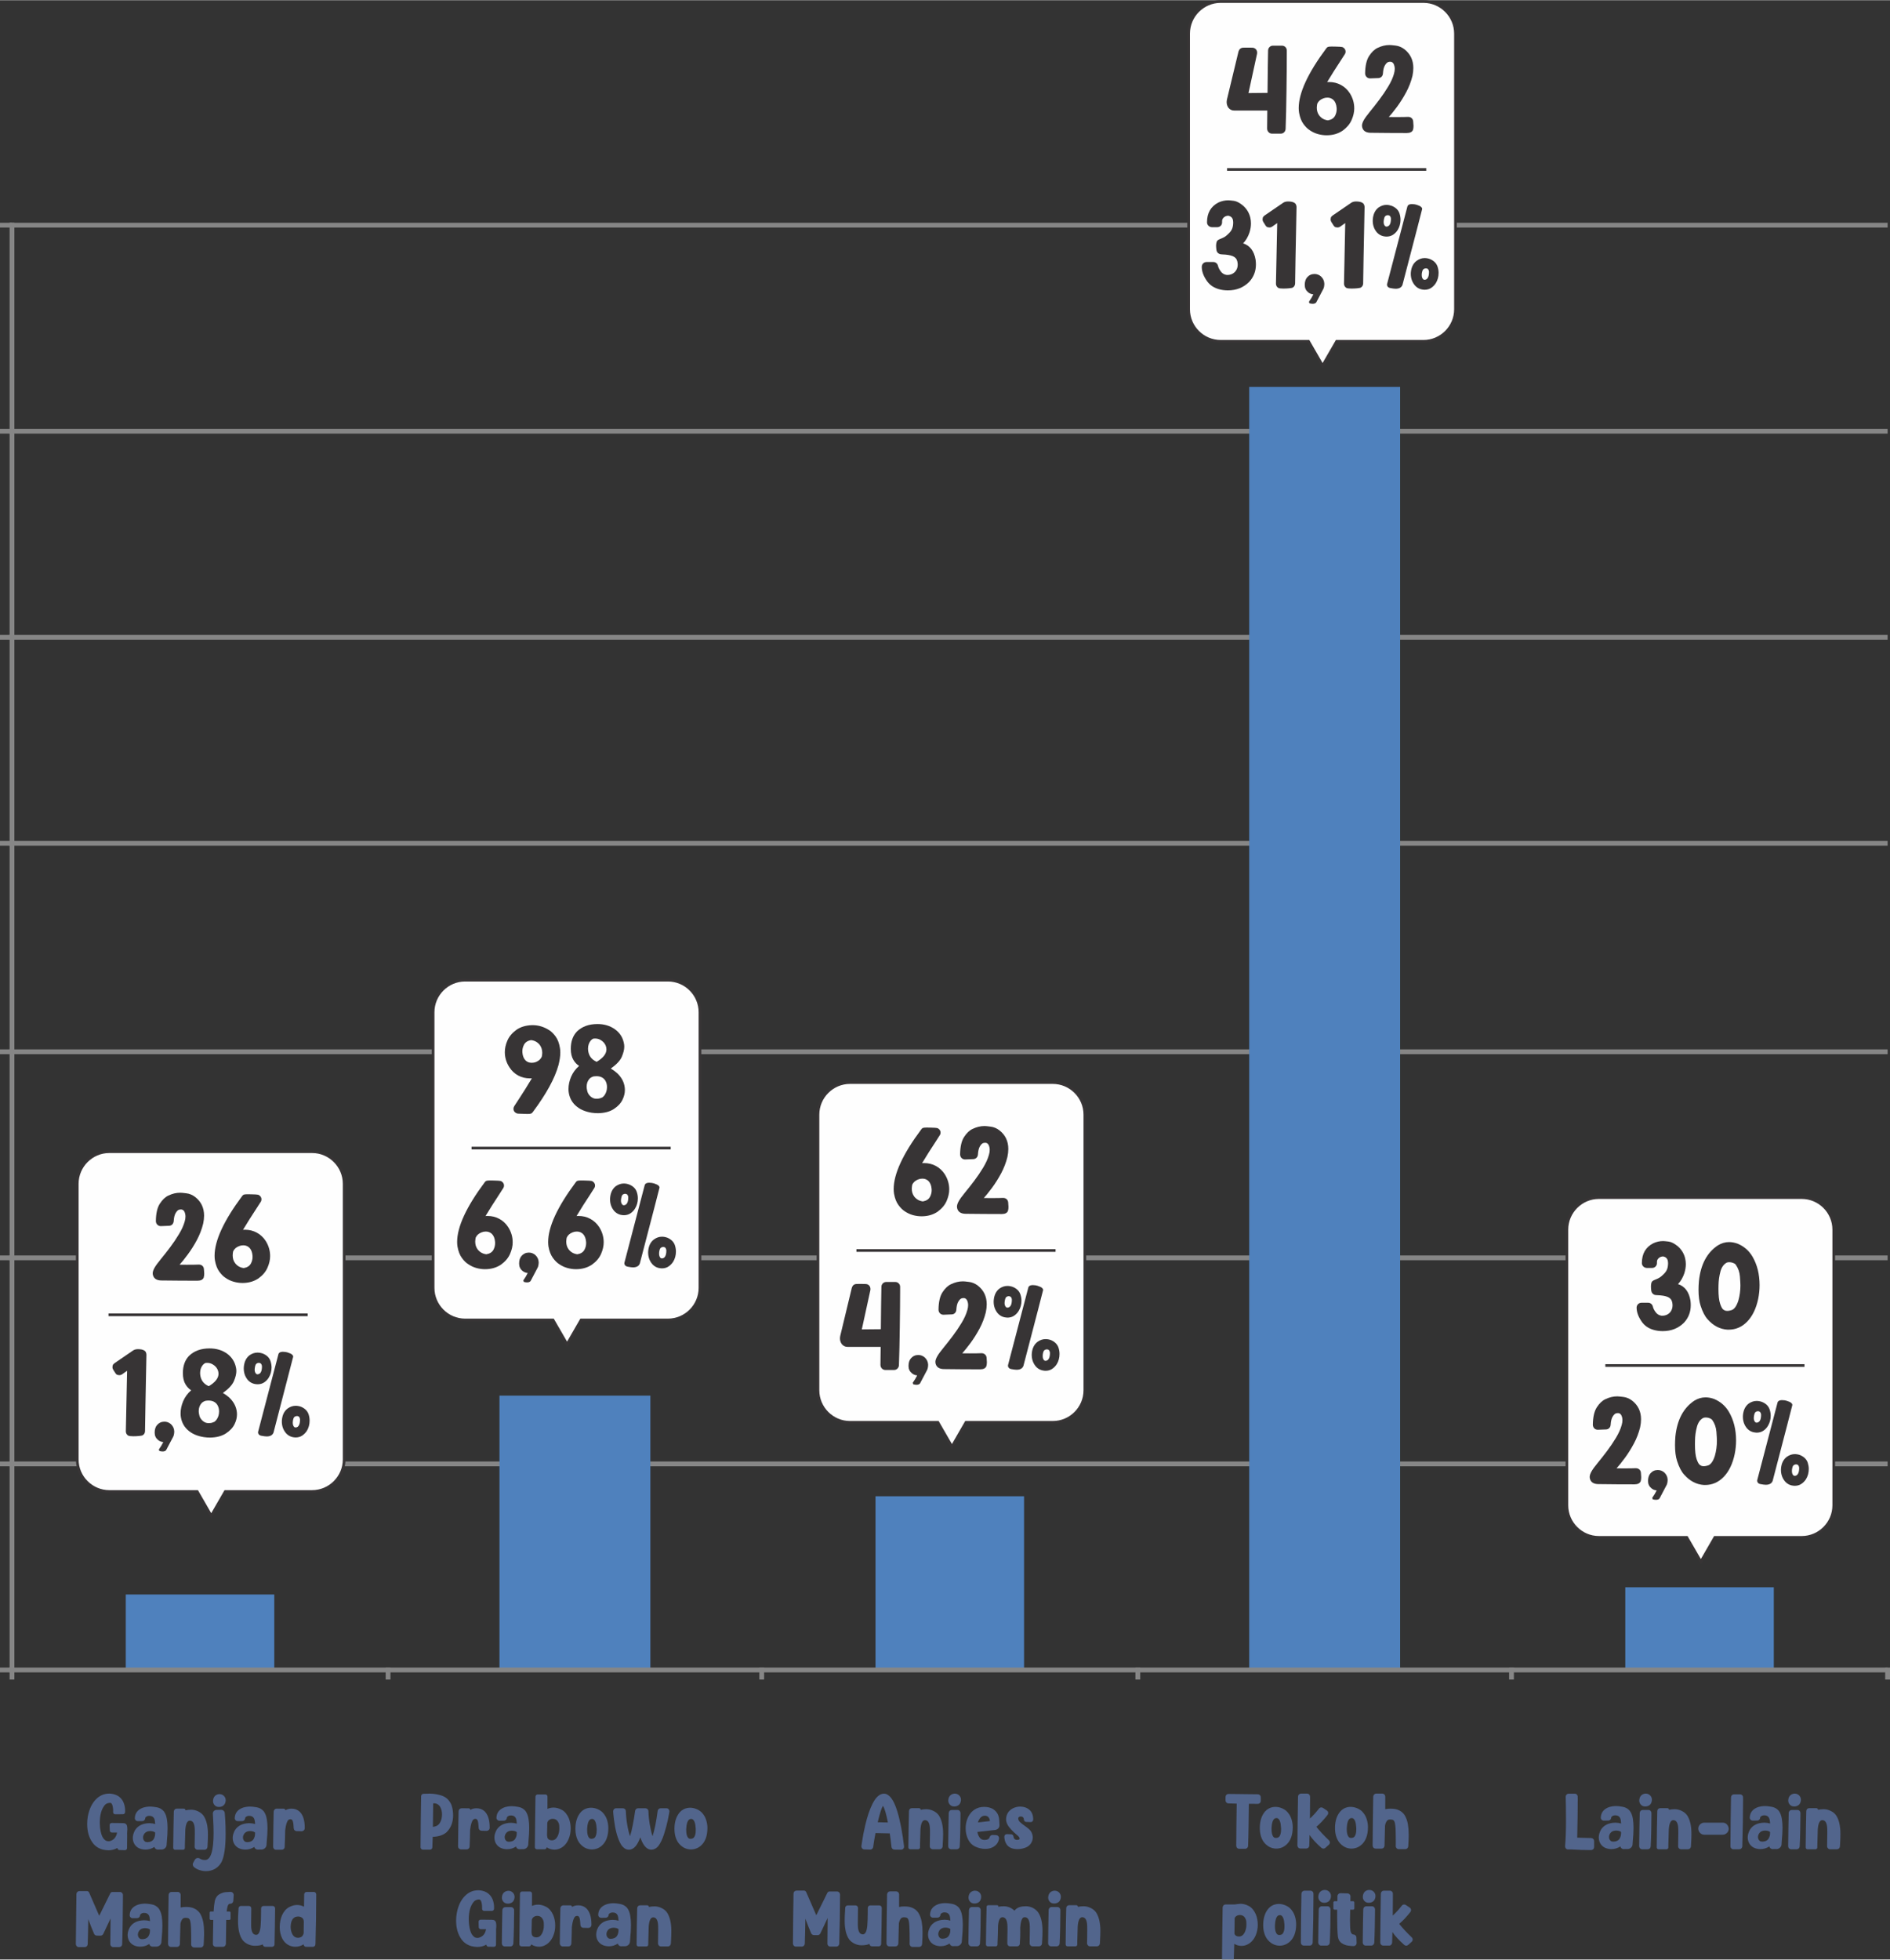 <?xml version="1.0" encoding="UTF-8"?>
<!DOCTYPE svg PUBLIC "-//W3C//DTD SVG 1.1//EN" "http://www.w3.org/Graphics/SVG/1.1/DTD/svg11.dtd">
<!-- Creator: CorelDRAW 2020 (64-Bit) -->
<svg xmlns="http://www.w3.org/2000/svg" xml:space="preserve" width="1474px" height="1528px" version="1.1" style="shape-rendering:geometricPrecision; text-rendering:geometricPrecision; image-rendering:optimizeQuality; fill-rule:evenodd; clip-rule:evenodd"
viewBox="0 0 613.55 635.9"
 xmlns:xlink="http://www.w3.org/1999/xlink"
 xmlns:xodm="http://www.corel.com/coreldraw/odm/2003">
 <rect x="0" y="0" width="613.55" height="635.9" fill="#333333" stroke="none"/>
 <defs>
  <style type="text/css">
   <![CDATA[
    .str1 {stroke:#373435;stroke-width:0.87;stroke-miterlimit:2.613}
    .str0 {stroke:#868686;stroke-width:0.78;stroke-miterlimit:2.613}
    .fil5 {fill:none}
    .fil3 {fill:#FEFEFE}
    .fil4 {fill:#373435;fill-rule:nonzero}
    .fil2 {fill:#52658C;fill-rule:nonzero}
    .fil1 {fill:#4F81BD;fill-rule:nonzero}
    .fil0 {fill:#868686;fill-rule:nonzero}
   ]]>
  </style>
 </defs>
 <g id="Layer_x0020_1">
  <g id="_2186214134256">
   <path class="fil0 str0" d="M3.5 474.66l608.88 0 0 0.78 -608.88 0 0 -0.78zm0 -66.87l608.88 0 0 0.77 -608.88 0 0 -0.77zm0 -66.88l608.88 0 0 0.78 -608.88 0 0 -0.78zm0 -67.65l608.88 0 0 0.77 -608.88 0 0 -0.77zm0 -66.88l608.88 0 0 0.78 -608.88 0 0 -0.78zm0 -66.88l608.88 0 0 0.78 -608.88 0 0 -0.78zm0 -66.87l608.88 0 0 0.77 -608.88 0 0 -0.77z"/>
   <path class="fil1" d="M40.83 517.43l48.21 0 0 24.11 -48.21 0 0 -24.11zm121.31 -64.54l48.99 0 0 88.65 -48.99 0 0 -88.65zm122.08 32.66l48.22 0 0 55.99 -48.22 0 0 -55.99zm121.31 -360.04l48.99 0 0 416.03 -48.99 0 0 -416.03zm122.09 389.59l48.21 0 0 26.44 -48.21 0 0 -26.44z"/>
   <polygon class="fil0 str0" points="3.5,541.54 3.5,72.63 4.28,72.63 4.28,541.54 "/>
   <path class="fil0 str0" d="M0.39 541.54l3.11 0 0 0.78 -3.11 0 0 -0.78zm0 -66.88l3.11 0 0 0.78 -3.11 0 0 -0.78zm0 -66.87l3.11 0 0 0.77 -3.11 0 0 -0.77zm0 -66.88l3.11 0 0 0.78 -3.11 0 0 -0.78zm0 -67.65l3.11 0 0 0.77 -3.11 0 0 -0.77zm0 -66.88l3.11 0 0 0.78 -3.11 0 0 -0.78zm0 -66.88l3.11 0 0 0.78 -3.11 0 0 -0.78zm0 -66.87l3.11 0 0 0.77 -3.11 0 0 -0.77z"/>
   <polygon class="fil0 str0" points="3.5,541.54 612.38,541.54 612.38,542.32 3.5,542.32 "/>
   <path class="fil0 str0" d="M4.28 541.54l0 3.11 -0.78 0 0 -3.11 0.78 0zm122.08 0l0 3.11 -0.77 0 0 -3.11 0.77 0zm121.31 0l0 3.11 -0.77 0 0 -3.11 0.77 0zm122.09 0l0 3.11 -0.78 0 0 -3.11 0.78 0zm121.31 0l0 3.11 -0.78 0 0 -3.11 0.78 0zm122.09 0l0 3.11 -0.78 0 0 -3.11 0.78 0z"/>
   <path class="fil2" d="M35.2 600.46c-0.6,0 -1.25,-0.09 -1.97,-0.27 -1.39,-0.41 -2.47,-1.17 -3.24,-2.29 -1.13,-1.6 -1.69,-3.6 -1.69,-6.02 0,-0.8 0.07,-1.61 0.21,-2.42 0.46,-2.4 1.35,-4.27 2.68,-5.59 1.21,-1.21 2.64,-1.81 4.27,-1.81l0.49 0.02c1.14,0.12 2.07,0.47 2.76,1.02 0.69,0.56 1.18,1.24 1.47,2.03 0.29,0.78 0.44,1.59 0.44,2.41 0,0.17 -0.01,0.36 -0.01,0.54 -0.01,0.19 -0.08,0.34 -0.21,0.48 -0.12,0.12 -0.28,0.19 -0.47,0.19l-2.52 0.02c-0.2,0 -0.36,-0.07 -0.49,-0.2 -0.13,-0.14 -0.2,-0.31 -0.2,-0.5l0.01 -0.51c0,-0.35 -0.03,-0.73 -0.1,-1.12 -0.06,-0.39 -0.16,-0.71 -0.29,-0.97 -0.07,-0.12 -0.15,-0.22 -0.23,-0.3 -0.09,-0.07 -0.22,-0.11 -0.39,-0.12 -0.19,0 -0.46,0.05 -0.82,0.15 -0.15,0.04 -0.31,0.12 -0.47,0.23 -0.17,0.11 -0.31,0.24 -0.43,0.38 -1.07,1.29 -1.6,3.2 -1.6,5.74 0,0.95 0.09,1.87 0.28,2.77 0.13,0.63 0.3,1.19 0.52,1.67 0.23,0.48 0.57,0.9 1.02,1.25 0.26,0.19 0.63,0.28 1.1,0.28 0.1,0 0.19,-0.01 0.27,-0.02 1.34,-0.34 2.15,-1.27 2.42,-2.8l-1.68 0c-0.19,0 -0.35,-0.06 -0.48,-0.19 -0.13,-0.13 -0.2,-0.28 -0.21,-0.47l-0.05 -1.74c0,-0.2 0.06,-0.37 0.19,-0.5 0.13,-0.13 0.3,-0.2 0.49,-0.2l2.01 0.02c0.46,0 0.9,0.01 1.32,0.02l0.31 0c0.75,0 1.2,0.31 1.33,0.94 0.07,0.3 0.1,0.65 0.1,1.05 0,0.28 -0.01,0.59 -0.05,0.92 0,0.09 -0.01,0.19 -0.02,0.29l0.01 1.08c0,1.29 -0.01,2.47 -0.03,3.53l0 0.3c-0.01,0.19 -0.08,0.35 -0.21,0.48 -0.13,0.12 -0.29,0.19 -0.49,0.19l-1.76 -0.04c-0.2,-0.01 -0.35,-0.07 -0.48,-0.2 -0.12,-0.13 -0.18,-0.29 -0.19,-0.49 -0.86,0.51 -1.83,0.77 -2.92,0.77z"/>
   <path id="1" class="fil2" d="M51.29 600.24c-0.35,0 -0.64,-0.11 -0.86,-0.33 -0.13,-0.11 -0.23,-0.29 -0.31,-0.55 -0.88,0.59 -1.85,0.88 -2.91,0.88 -0.15,0 -0.31,-0.01 -0.47,-0.03 -1.51,-0.14 -2.58,-0.79 -3.21,-1.96 -0.28,-0.58 -0.42,-1.18 -0.42,-1.79 0,-0.81 0.24,-1.64 0.71,-2.51 0.91,-1.46 2.44,-2.23 4.59,-2.29l0.15 0c0.6,0 1.2,0.1 1.82,0.27 -0.06,-0.88 -0.17,-1.49 -0.36,-1.84 -0.29,-0.54 -0.8,-0.81 -1.53,-0.81 -0.03,0 -0.14,0 -0.31,0.01 -0.18,0.01 -0.4,0.09 -0.65,0.24 -0.25,0.15 -0.38,0.33 -0.38,0.55 -0.03,0.26 -0.13,0.47 -0.31,0.64 -0.18,0.16 -0.39,0.25 -0.64,0.26l-1.44 0.01c-0.29,0 -0.52,-0.09 -0.71,-0.28 -0.19,-0.2 -0.28,-0.43 -0.28,-0.71 0.07,-1.66 0.98,-2.79 2.73,-3.4 0.74,-0.22 1.51,-0.33 2.29,-0.33 0.51,0 1.22,0.08 2.14,0.24 0.91,0.17 1.67,0.61 2.26,1.31 0.5,0.67 0.83,1.54 1,2.6 0.14,0.89 0.21,1.84 0.21,2.86 0,1.25 -0.08,2.71 -0.24,4.38 -0.04,0.47 -0.07,0.84 -0.08,1.11 -0.03,0.36 -0.18,0.68 -0.45,0.95 -0.28,0.28 -0.61,0.44 -1.01,0.49l-1.19 0.02 -0.14 0.01zm-3.43 -2.43c0.85,-0.01 1.47,-0.27 1.88,-0.77 0.29,-0.39 0.48,-0.87 0.58,-1.42l0.06 -0.92c-0.34,-0.31 -0.91,-0.47 -1.71,-0.48 -0.79,0.03 -1.38,0.3 -1.76,0.79 -0.32,0.44 -0.47,0.87 -0.47,1.29 0,0.53 0.18,0.95 0.56,1.26 0.18,0.17 0.47,0.25 0.85,0.25l0.01 0z"/>
   <path id="2" class="fil2" d="M66.37 600.29l-2.21 0c-0.27,0 -0.5,-0.1 -0.69,-0.29 -0.19,-0.2 -0.29,-0.43 -0.29,-0.71 0.04,-1.11 0.06,-2.53 0.06,-4.26l-0.01 -1.23c-0.04,-1.97 -0.57,-2.96 -1.61,-2.96 -0.82,0 -1.31,0.99 -1.46,2.97 -0.04,1.86 -0.09,3.46 -0.14,4.82l-0.01 1.06c0,0.17 -0.06,0.32 -0.17,0.43 -0.12,0.11 -0.26,0.17 -0.42,0.17l-2.59 0c-0.17,0 -0.31,-0.06 -0.42,-0.17 -0.12,-0.13 -0.18,-0.27 -0.18,-0.44l0 -0.38c0.05,-4.37 0.11,-8.17 0.19,-11.41 0.01,-0.27 0.11,-0.49 0.29,-0.67 0.19,-0.19 0.42,-0.28 0.69,-0.28l2.22 0c0.18,0 0.32,0.05 0.44,0.14 0.11,0.09 0.16,0.23 0.16,0.41 0.52,-0.14 1.15,-0.21 1.89,-0.21 0.77,0.02 1.52,0.2 2.23,0.55 0.71,0.35 1.28,0.8 1.71,1.37 0.97,1.4 1.45,3.43 1.45,6.08 0,1.1 -0.03,2.15 -0.1,3.14 -0.02,0.06 -0.04,0.37 -0.05,0.93 -0.02,0.26 -0.12,0.49 -0.31,0.67 -0.18,0.18 -0.41,0.27 -0.67,0.27z"/>
   <path id="3" class="fil2" d="M66.85 607.23c-0.2,0 -0.41,-0.01 -0.61,-0.03 -0.52,-0.04 -1.07,-0.17 -1.67,-0.39 -0.6,-0.21 -1.13,-0.52 -1.59,-0.9 -0.26,-0.26 -0.4,-0.55 -0.4,-0.88 0,-0.19 0.05,-0.38 0.16,-0.57l0.49 -0.9c0.24,-0.4 0.58,-0.6 1.03,-0.6 0.24,0 0.47,0.07 0.68,0.22 0.41,0.26 0.84,0.4 1.29,0.41l0.34 0.02c1.85,0 2.77,-2.95 2.77,-8.85 0,-1.48 -0.06,-3.14 -0.18,-5l-0.06 -1.22c0,-0.32 0.11,-0.59 0.32,-0.82 0.22,-0.22 0.5,-0.34 0.84,-0.36l1.53 -0.03c0.32,0 0.58,0.1 0.8,0.3 0.22,0.19 0.35,0.44 0.38,0.76 0.02,0.07 0.07,0.73 0.14,1.96 0.1,1.51 0.14,3.09 0.14,4.74 0,4.3 -0.44,7.36 -1.33,9.18 -0.51,0.94 -1.2,1.68 -2.09,2.19 -0.88,0.51 -1.88,0.77 -2.98,0.77zm4.24 -20.83c-0.56,0 -0.99,-0.17 -1.32,-0.49 -0.4,-0.37 -0.61,-0.85 -0.62,-1.42 0.06,-1.26 0.65,-2.01 1.77,-2.24 0.12,-0.01 0.23,-0.02 0.34,-0.02 0.53,0 1,0.18 1.4,0.55 0.4,0.39 0.61,0.88 0.61,1.44l0 0.06c-0.09,1.2 -0.68,1.89 -1.78,2.09 -0.15,0.02 -0.28,0.03 -0.4,0.03z"/>
   <path id="4" class="fil2" d="M83.72 600.24c-0.34,0 -0.63,-0.11 -0.86,-0.33 -0.13,-0.11 -0.23,-0.29 -0.31,-0.55 -0.88,0.59 -1.84,0.88 -2.91,0.88 -0.15,0 -0.3,-0.01 -0.46,-0.03 -1.51,-0.14 -2.58,-0.79 -3.22,-1.96 -0.28,-0.58 -0.42,-1.18 -0.42,-1.79 0,-0.81 0.24,-1.64 0.71,-2.51 0.91,-1.46 2.44,-2.23 4.59,-2.29l0.15 0c0.6,0 1.21,0.1 1.82,0.27 -0.05,-0.88 -0.17,-1.49 -0.36,-1.84 -0.29,-0.54 -0.79,-0.81 -1.52,-0.81 -0.04,0 -0.14,0 -0.32,0.01 -0.18,0.01 -0.39,0.09 -0.65,0.24 -0.25,0.15 -0.38,0.33 -0.38,0.55 -0.02,0.26 -0.13,0.47 -0.31,0.64 -0.17,0.16 -0.39,0.25 -0.64,0.26l-1.44 0.01c-0.28,0 -0.52,-0.09 -0.71,-0.28 -0.18,-0.2 -0.28,-0.43 -0.28,-0.71 0.07,-1.66 0.98,-2.79 2.73,-3.4 0.75,-0.22 1.51,-0.33 2.29,-0.33 0.51,0 1.22,0.08 2.14,0.24 0.92,0.17 1.68,0.61 2.27,1.31 0.49,0.67 0.82,1.54 0.99,2.6 0.14,0.89 0.22,1.84 0.22,2.86 0,1.25 -0.09,2.71 -0.25,4.38 -0.04,0.47 -0.07,0.84 -0.07,1.11 -0.03,0.36 -0.19,0.68 -0.46,0.95 -0.27,0.28 -0.61,0.44 -1.01,0.49l-1.19 0.02 -0.14 0.01zm-3.43 -2.43c0.85,-0.01 1.48,-0.27 1.88,-0.77 0.29,-0.39 0.49,-0.87 0.59,-1.42l0.05 -0.92c-0.34,-0.31 -0.91,-0.47 -1.71,-0.48 -0.79,0.03 -1.38,0.3 -1.76,0.79 -0.31,0.44 -0.47,0.87 -0.47,1.29 0,0.53 0.19,0.95 0.56,1.26 0.19,0.17 0.47,0.25 0.85,0.25l0.01 0z"/>
   <path id="5" class="fil2" d="M91.44 600.29l-1.79 0c-0.28,0 -0.51,-0.09 -0.69,-0.28 -0.19,-0.19 -0.28,-0.43 -0.29,-0.71 0.05,-4.92 0.1,-8.72 0.17,-11.41 0.02,-0.27 0.12,-0.49 0.31,-0.67 0.18,-0.19 0.41,-0.28 0.67,-0.28l2.22 0.01c0.36,0 0.56,0.17 0.62,0.51 0.55,-0.34 1.21,-0.52 1.99,-0.52 1.04,0 1.91,0.33 2.62,0.98 1.11,1.06 1.66,2.81 1.66,5.23l0 0.17c-0.02,0.28 -0.12,0.5 -0.3,0.68 -0.19,0.18 -0.42,0.27 -0.7,0.28l-1.61 -0.04c-0.28,0 -0.5,-0.1 -0.68,-0.27 -0.18,-0.17 -0.27,-0.39 -0.29,-0.67 -0.04,-1.05 -0.14,-1.81 -0.29,-2.25 -0.15,-0.44 -0.38,-0.67 -0.7,-0.67l-0.08 0c-0.28,0 -0.51,0.08 -0.66,0.24 -0.47,0.41 -0.82,1.52 -1.04,3.33 -0.04,2.24 -0.1,4.04 -0.17,5.41 -0.01,0.27 -0.11,0.5 -0.3,0.67 -0.19,0.18 -0.41,0.26 -0.67,0.26z"/>
   <path id="6" class="fil2" d="M38.68 631.88l-1.89 0c-0.27,0 -0.5,-0.09 -0.69,-0.29 -0.19,-0.19 -0.29,-0.42 -0.29,-0.7 0.01,-2.3 0.04,-5.07 0.08,-8.31l-2.36 5.02c-0.21,0.37 -0.51,0.56 -0.89,0.56l-1.22 -0.01c-0.41,-0.03 -0.7,-0.22 -0.88,-0.59 -0.52,-1.16 -1.14,-2.75 -1.88,-4.75 -0.05,3.35 -0.11,6.06 -0.19,8.13 -0.02,0.27 -0.12,0.5 -0.31,0.68 -0.18,0.17 -0.4,0.26 -0.67,0.26l-1.89 0c-0.27,0 -0.5,-0.09 -0.69,-0.29 -0.18,-0.19 -0.28,-0.42 -0.29,-0.7 0.05,-5.97 0.11,-11.38 0.19,-16.23 0.01,-0.27 0.11,-0.5 0.3,-0.68 0.19,-0.18 0.42,-0.28 0.68,-0.28l2.43 0c0.31,0 0.55,0.16 0.71,0.47l3.28 7.55 3.59 -7.28c0.17,-0.3 0.4,-0.45 0.7,-0.45l2.44 0c0.27,0 0.5,0.1 0.68,0.29 0.19,0.19 0.29,0.42 0.29,0.69 0,2.08 -0.02,4.71 -0.07,7.89 -0.04,3.33 -0.1,6.02 -0.18,8.08 -0.01,0.27 -0.12,0.5 -0.3,0.68 -0.19,0.17 -0.41,0.26 -0.68,0.26z"/>
   <path id="7" class="fil2" d="M49.61 631.74c-0.35,0 -0.64,-0.11 -0.86,-0.33 -0.13,-0.11 -0.23,-0.29 -0.31,-0.54 -0.88,0.58 -1.85,0.87 -2.91,0.87 -0.15,0 -0.31,-0.01 -0.47,-0.02 -1.51,-0.15 -2.58,-0.8 -3.21,-1.97 -0.28,-0.58 -0.42,-1.18 -0.42,-1.79 0,-0.81 0.24,-1.64 0.71,-2.51 0.91,-1.46 2.44,-2.22 4.59,-2.28l0.15 0c0.6,0 1.2,0.09 1.82,0.26 -0.06,-0.88 -0.17,-1.49 -0.36,-1.84 -0.29,-0.54 -0.8,-0.81 -1.53,-0.81 -0.03,0 -0.14,0.01 -0.31,0.01 -0.18,0.01 -0.4,0.09 -0.65,0.24 -0.25,0.15 -0.38,0.34 -0.38,0.55 -0.03,0.26 -0.13,0.48 -0.31,0.64 -0.18,0.16 -0.39,0.25 -0.64,0.26l-1.44 0.01c-0.29,0 -0.52,-0.09 -0.71,-0.28 -0.19,-0.19 -0.28,-0.43 -0.28,-0.71 0.07,-1.66 0.98,-2.79 2.73,-3.4 0.74,-0.22 1.51,-0.33 2.29,-0.33 0.51,0 1.22,0.08 2.14,0.24 0.91,0.17 1.67,0.61 2.26,1.31 0.5,0.68 0.83,1.54 1,2.6 0.14,0.89 0.21,1.84 0.21,2.86 0,1.26 -0.08,2.71 -0.24,4.38 -0.04,0.47 -0.07,0.84 -0.08,1.11 -0.03,0.36 -0.18,0.68 -0.45,0.96 -0.28,0.27 -0.61,0.43 -1.01,0.49l-1.19 0.01 -0.14 0.01zm-3.43 -2.43c0.85,-0.01 1.47,-0.27 1.88,-0.77 0.29,-0.39 0.48,-0.86 0.58,-1.42l0.06 -0.91c-0.34,-0.32 -0.91,-0.48 -1.71,-0.49 -0.79,0.03 -1.38,0.3 -1.76,0.79 -0.32,0.44 -0.47,0.87 -0.47,1.29 0,0.53 0.18,0.95 0.56,1.26 0.18,0.17 0.47,0.25 0.85,0.25l0.01 0z"/>
   <path id="8" class="fil2" d="M65.13 632l-2.09 0c-0.28,0 -0.51,-0.1 -0.7,-0.3 -0.19,-0.19 -0.28,-0.43 -0.28,-0.72l0.01 -1.42c0,-1.35 -0.02,-2.71 -0.07,-4.08 -0.05,-0.94 -0.13,-1.63 -0.24,-2.06 -0.12,-0.44 -0.3,-0.72 -0.52,-0.86 -0.22,-0.13 -0.56,-0.19 -0.99,-0.19 -0.42,0 -0.73,0.1 -0.94,0.31 -0.36,0.38 -0.61,0.94 -0.74,1.68 -0.05,2.7 -0.11,4.87 -0.17,6.53 -0.01,0.27 -0.12,0.5 -0.3,0.67 -0.19,0.18 -0.41,0.27 -0.68,0.27l-1.89 0c-0.27,0 -0.5,-0.1 -0.69,-0.28 -0.18,-0.19 -0.28,-0.43 -0.29,-0.71 0.05,-6.07 0.11,-11.38 0.19,-15.92 0.02,-0.27 0.12,-0.5 0.31,-0.68 0.18,-0.18 0.41,-0.27 0.67,-0.27l1.96 0c0.27,0 0.5,0.09 0.68,0.28 0.19,0.19 0.29,0.42 0.3,0.7l0 1.14 -0.02 2.93c0.5,-0.11 1.08,-0.17 1.76,-0.17l0.71 0.02c1.67,0.13 2.94,0.81 3.8,2.04 0.52,0.85 0.88,1.83 1.08,2.93 0.18,1.05 0.26,2.11 0.26,3.18l0 0.92c0,0.58 -0.03,1.29 -0.08,2.14l-0.06 0.98c-0.01,0.26 -0.11,0.48 -0.3,0.66 -0.19,0.19 -0.41,0.28 -0.68,0.28z"/>
   <path id="9" class="fil2" d="M72.35 631.79l-2.26 0c-0.28,0 -0.51,-0.09 -0.7,-0.28 -0.19,-0.18 -0.29,-0.41 -0.29,-0.7 0.01,-0.7 0.03,-1.45 0.04,-2.24 0,-0.34 0,-0.8 0.02,-1.39 0,-1.02 0.02,-2.4 0.07,-4.13l-0.78 0c-0.11,0 -0.2,-0.04 -0.28,-0.11 -0.08,-0.08 -0.11,-0.17 -0.11,-0.28l0 -1.96c0,-0.1 0.03,-0.19 0.11,-0.26 0.08,-0.08 0.17,-0.12 0.28,-0.12l0.89 0c0.08,-1.36 0.21,-2.5 0.39,-3.42 0.24,-0.98 0.69,-1.68 1.37,-2.1 0.67,-0.41 1.37,-0.67 2.1,-0.75 0.59,-0.06 1.08,-0.09 1.46,-0.09l0.24 0c0.29,0.01 0.52,0.12 0.7,0.32 0.18,0.19 0.27,0.42 0.27,0.69l-0.13 1.92c-0.02,0.27 -0.13,0.49 -0.32,0.66 -0.18,0.17 -0.41,0.26 -0.67,0.26 -0.14,0 -0.25,0.01 -0.32,0.04 -0.42,0.17 -0.7,1 -0.84,2.47l0.87 0c0.11,0 0.2,0.04 0.28,0.12 0.08,0.07 0.11,0.16 0.11,0.26l0 1.96c0,0.11 -0.03,0.2 -0.11,0.28 -0.08,0.07 -0.17,0.11 -0.28,0.11l-1.02 0c-0.02,1.1 -0.04,2.31 -0.05,3.66l-0.06 4.13c-0.02,0.27 -0.12,0.49 -0.3,0.67 -0.18,0.18 -0.41,0.28 -0.68,0.28z"/>
   <path id="10" class="fil2" d="M88.32 631.79l-2.2 0c-0.23,0 -0.42,-0.07 -0.57,-0.23 -0.15,-0.15 -0.23,-0.34 -0.24,-0.57 -0.6,0.31 -1.45,0.46 -2.58,0.46 -0.8,0 -1.56,-0.18 -2.28,-0.53 -0.73,-0.35 -1.3,-0.81 -1.74,-1.38 -0.96,-1.38 -1.44,-3.4 -1.44,-6.05 0,-1.11 0.03,-2.15 0.11,-3.12l0.05 -1.08c0.02,-0.22 0.1,-0.4 0.26,-0.55 0.15,-0.15 0.33,-0.22 0.54,-0.22l2.56 0c0.21,0 0.4,0.08 0.56,0.23 0.16,0.16 0.23,0.36 0.23,0.6l0 0.17c-0.03,1.1 -0.05,2.51 -0.05,4.23l0 1.22c0.05,1.96 0.58,2.93 1.62,2.93 0.82,0 1.3,-0.98 1.46,-2.97 0.09,-1.24 0.14,-2.64 0.14,-4.18l0.01 -1.43c0,-0.23 0.08,-0.42 0.24,-0.57 0.15,-0.15 0.36,-0.23 0.61,-0.23l2.89 0c0.23,0 0.42,0.08 0.57,0.23 0.15,0.16 0.23,0.35 0.24,0.58l0 0.17c-0.04,4.34 -0.11,8.12 -0.19,11.34l0 0.16c-0.01,0.24 -0.09,0.42 -0.25,0.57 -0.16,0.15 -0.34,0.22 -0.55,0.22z"/>
   <path id="11" class="fil2" d="M101.59 631.79l-2.23 0c-0.22,0 -0.41,-0.07 -0.57,-0.23 -0.16,-0.16 -0.23,-0.35 -0.23,-0.58 -0.83,0.52 -1.73,0.79 -2.68,0.79 -0.41,0 -0.81,-0.05 -1.2,-0.15 -1.37,-0.37 -2.4,-1.24 -3.1,-2.61 -0.51,-1.08 -0.77,-2.3 -0.77,-3.65 0,-1.3 0.24,-2.55 0.72,-3.76 0.58,-1.27 1.35,-2.17 2.31,-2.68 0.88,-0.47 1.73,-0.71 2.57,-0.71 0.85,0 1.61,0.19 2.28,0.56l0.06 -4.01c0,-0.23 0.09,-0.42 0.24,-0.57 0.15,-0.15 0.34,-0.22 0.56,-0.22l2.31 0c0.22,0 0.41,0.08 0.56,0.23 0.15,0.15 0.23,0.34 0.24,0.57 0,2.04 -0.02,4.72 -0.07,8.04 -0.05,3.31 -0.11,5.99 -0.18,8.04l-0.02 0.17c-0.01,0.22 -0.1,0.4 -0.25,0.55 -0.15,0.15 -0.34,0.22 -0.55,0.22zm-4.83 -2.93c0.22,0 0.46,-0.04 0.72,-0.13 0.55,-0.17 0.91,-0.61 1.08,-1.29 0.01,-0.1 0.02,-0.19 0.02,-0.29l0.04 -3.6c-0.03,-0.44 -0.15,-0.77 -0.36,-1 -0.22,-0.22 -0.45,-0.38 -0.71,-0.47 -0.25,-0.09 -0.51,-0.13 -0.77,-0.13 -0.18,0 -0.43,0.04 -0.74,0.11 -0.31,0.07 -0.62,0.27 -0.94,0.6 -0.39,0.48 -0.64,1.19 -0.72,2.14 -0.02,0.17 -0.03,0.33 -0.03,0.49 0,0.78 0.16,1.52 0.47,2.23 0.43,0.89 1.07,1.34 1.94,1.34z"/>
   <path class="fil2" d="M139.58 600.25l-2.28 0c-0.22,0 -0.4,-0.07 -0.55,-0.23 -0.15,-0.15 -0.23,-0.33 -0.23,-0.55l0 -0.2c0.04,-6.21 0.1,-11.61 0.19,-16.19l0 -0.19c0.01,-0.22 0.1,-0.41 0.24,-0.55 0.15,-0.15 0.33,-0.22 0.55,-0.22l1.56 -0.04 0.2 -0.02c1.29,0 2.55,0.18 3.8,0.54 0.87,0.25 1.61,0.66 2.21,1.22 0.69,0.72 1.14,1.44 1.37,2.17 0.29,0.95 0.45,1.98 0.45,3.11 0,2.25 -0.69,4.05 -2.06,5.43 -1.03,0.97 -2.56,1.49 -4.56,1.56 -0.06,1.88 -0.09,3.02 -0.12,3.41 -0.01,0.22 -0.08,0.39 -0.23,0.54 -0.15,0.14 -0.33,0.21 -0.54,0.21zm0.95 -7.36c0.24,-0.05 0.58,-0.13 0.99,-0.26 0.53,-0.19 0.97,-0.57 1.3,-1.11 0.45,-0.78 0.67,-1.68 0.67,-2.71 0,-0.88 -0.18,-1.65 -0.54,-2.34 -0.19,-0.37 -0.47,-0.68 -0.85,-0.92 -0.32,-0.23 -0.75,-0.34 -1.27,-0.34l-0.21 0c-0.02,2.3 -0.05,4.86 -0.09,7.68z"/>
   <path id="1" class="fil2" d="M151.47 600.17l-1.79 0c-0.27,0 -0.5,-0.1 -0.69,-0.29 -0.19,-0.19 -0.28,-0.42 -0.29,-0.71 0.05,-4.92 0.11,-8.72 0.18,-11.4 0.02,-0.27 0.11,-0.5 0.3,-0.68 0.19,-0.18 0.41,-0.27 0.68,-0.27l2.22 0.01c0.35,0 0.56,0.17 0.61,0.51 0.55,-0.35 1.21,-0.52 1.99,-0.52 1.04,0 1.92,0.32 2.62,0.97 1.11,1.07 1.66,2.82 1.66,5.24l0 0.16c-0.01,0.28 -0.11,0.51 -0.3,0.69 -0.19,0.18 -0.42,0.27 -0.7,0.28l-1.61 -0.04c-0.27,-0.01 -0.5,-0.1 -0.68,-0.28 -0.18,-0.17 -0.27,-0.39 -0.29,-0.66 -0.04,-1.06 -0.14,-1.81 -0.28,-2.26 -0.15,-0.44 -0.39,-0.67 -0.71,-0.67l-0.08 0c-0.28,0 -0.5,0.09 -0.65,0.25 -0.48,0.41 -0.83,1.52 -1.05,3.33 -0.04,2.23 -0.09,4.03 -0.16,5.41 -0.02,0.27 -0.12,0.49 -0.31,0.67 -0.18,0.17 -0.41,0.26 -0.67,0.26z"/>
   <path id="2" class="fil2" d="M168.68 600.11c-0.34,0 -0.63,-0.1 -0.86,-0.32 -0.13,-0.12 -0.23,-0.3 -0.31,-0.55 -0.88,0.58 -1.84,0.87 -2.91,0.87 -0.15,0 -0.3,0 -0.46,-0.02 -1.51,-0.14 -2.58,-0.8 -3.22,-1.97 -0.28,-0.58 -0.42,-1.17 -0.42,-1.79 0,-0.81 0.24,-1.64 0.71,-2.5 0.91,-1.47 2.44,-2.23 4.59,-2.29l0.15 0c0.61,0 1.21,0.09 1.82,0.27 -0.05,-0.88 -0.17,-1.5 -0.36,-1.85 -0.29,-0.54 -0.79,-0.81 -1.52,-0.81 -0.04,0 -0.14,0.01 -0.32,0.02 -0.18,0.01 -0.39,0.08 -0.64,0.23 -0.26,0.16 -0.39,0.34 -0.39,0.55 -0.02,0.27 -0.13,0.48 -0.3,0.64 -0.18,0.17 -0.39,0.25 -0.65,0.26l-1.44 0.02c-0.28,0 -0.52,-0.1 -0.71,-0.29 -0.18,-0.19 -0.28,-0.42 -0.28,-0.7 0.07,-1.66 0.98,-2.8 2.73,-3.41 0.75,-0.22 1.51,-0.33 2.29,-0.33 0.51,0 1.22,0.08 2.14,0.25 0.92,0.17 1.68,0.6 2.27,1.3 0.49,0.68 0.82,1.55 0.99,2.6 0.14,0.89 0.22,1.85 0.22,2.86 0,1.26 -0.08,2.72 -0.24,4.39 -0.05,0.46 -0.07,0.83 -0.08,1.1 -0.03,0.37 -0.19,0.69 -0.46,0.96 -0.27,0.28 -0.61,0.44 -1,0.49l-1.2 0.01 -0.14 0.01zm-3.43 -2.42c0.85,-0.02 1.48,-0.28 1.88,-0.77 0.29,-0.4 0.49,-0.87 0.59,-1.43l0.05 -0.91c-0.34,-0.32 -0.91,-0.48 -1.7,-0.49 -0.8,0.04 -1.39,0.3 -1.77,0.79 -0.31,0.44 -0.47,0.87 -0.47,1.3 0,0.52 0.19,0.94 0.56,1.26 0.19,0.16 0.47,0.25 0.85,0.25l0.01 0z"/>
   <path id="3" class="fil2" d="M179.99 600.25c-0.86,0 -1.68,-0.23 -2.45,-0.72l-0.07 -0.05c-0.01,0.18 -0.08,0.34 -0.22,0.47 -0.13,0.13 -0.29,0.19 -0.48,0.19l-2.44 0c-0.2,0 -0.36,-0.07 -0.5,-0.2 -0.13,-0.14 -0.2,-0.3 -0.2,-0.5 0,-1.07 0.03,-3.93 0.09,-8.56 0.05,-4.7 0.09,-7.32 0.11,-7.86 0.01,-0.19 0.08,-0.35 0.21,-0.48 0.13,-0.13 0.29,-0.2 0.48,-0.2l2.52 0c0.19,0 0.35,0.07 0.49,0.2 0.13,0.13 0.2,0.3 0.2,0.49l0 1.33 -0.01 2.66c0.6,-0.28 1.26,-0.42 1.99,-0.42 0.85,0 1.74,0.24 2.66,0.73 0.92,0.49 1.67,1.37 2.25,2.65 0.43,1.06 0.65,2.19 0.65,3.4 0,1.22 -0.23,2.35 -0.67,3.4 -0.66,1.57 -1.66,2.62 -3.01,3.17 -0.51,0.2 -1.05,0.3 -1.6,0.3zm-0.79 -3.03c0.76,0 1.36,-0.43 1.81,-1.29 0.38,-0.78 0.57,-1.63 0.57,-2.52 0,-0.07 -0.01,-0.36 -0.03,-0.89 -0.01,-0.52 -0.2,-1.04 -0.57,-1.56 -0.37,-0.48 -0.88,-0.71 -1.52,-0.71 -0.21,0 -0.41,0.02 -0.6,0.07 -0.19,0.05 -0.41,0.17 -0.66,0.35 -0.24,0.18 -0.42,0.46 -0.53,0.85 -0.03,1.47 -0.06,2.87 -0.09,4.2l0.04 -0.01c0,0.17 0.01,0.34 0.04,0.51 0.06,0.23 0.17,0.42 0.3,0.56 0.3,0.3 0.69,0.44 1.17,0.44l0.07 0z"/>
   <path id="4" class="fil2" d="M192.05 600.19l-0.03 0c-1.61,-0.07 -2.94,-0.8 -4,-2.21 -0.82,-1.18 -1.23,-2.69 -1.23,-4.53l0 -0.12c0.03,-2.21 0.62,-3.96 1.76,-5.26 0.65,-0.7 1.44,-1.15 2.38,-1.33 0.31,-0.06 0.62,-0.09 0.94,-0.09 0.63,0 1.28,0.12 1.94,0.37 0.65,0.26 1.22,0.6 1.69,1.04 0.71,0.7 1.22,1.51 1.53,2.42 0.3,0.92 0.45,1.85 0.45,2.8 -0.01,2.61 -0.75,4.53 -2.21,5.76 -0.92,0.77 -2,1.15 -3.22,1.15zm-0.05 -3.45l0 -0.02c0.47,0 0.82,-0.13 1.06,-0.38 0.18,-0.16 0.34,-0.47 0.47,-0.93 0.11,-0.36 0.17,-0.87 0.17,-1.52l-0.01 -0.51c-0.1,-1.79 -0.5,-2.81 -1.2,-3.07l-0.29 -0.03c-0.29,0 -0.52,0.08 -0.69,0.23 -0.52,0.46 -0.82,1.41 -0.9,2.87l-0.01 0.46c0,1.29 0.23,2.16 0.7,2.63 0.18,0.18 0.42,0.27 0.7,0.27z"/>
   <path id="5" class="fil2" d="M211.48 600.27c-0.28,0 -0.58,-0.06 -0.86,-0.16 -1.14,-0.45 -2.05,-1.74 -2.75,-3.87 -0.44,1.2 -0.94,2.15 -1.51,2.88l-0.01 -0.01c-0.65,0.77 -1.39,1.16 -2.2,1.16 -0.29,0 -0.57,-0.06 -0.86,-0.16 -0.82,-0.33 -1.5,-1.05 -2.03,-2.15 -0.92,-1.87 -1.57,-4.39 -1.96,-7.58 -0.17,-1.38 -0.25,-2.24 -0.25,-2.55 0,-0.28 0.09,-0.52 0.27,-0.72 0.19,-0.19 0.42,-0.29 0.7,-0.29l2.17 0c0.27,0 0.49,0.09 0.68,0.27 0.19,0.18 0.29,0.41 0.3,0.68 0.05,1.44 0.19,2.91 0.45,4.39 0.25,1.49 0.55,2.73 0.9,3.72 0.3,-0.88 0.6,-2.07 0.89,-3.58 0.3,-1.52 0.56,-3.06 0.77,-4.63 0.04,-0.25 0.15,-0.45 0.33,-0.62 0.18,-0.16 0.39,-0.23 0.64,-0.23l2.38 0c0.26,0 0.48,0.09 0.67,0.27 0.18,0.18 0.29,0.41 0.3,0.68 0.04,1.44 0.19,2.91 0.45,4.39 0.25,1.49 0.55,2.73 0.89,3.72 0.3,-0.88 0.6,-2.07 0.91,-3.58 0.3,-1.52 0.55,-3.06 0.75,-4.63 0.05,-0.25 0.15,-0.45 0.34,-0.62 0.18,-0.16 0.39,-0.23 0.64,-0.23l1.87 0c0.29,0 0.54,0.11 0.73,0.34 0.15,0.19 0.23,0.39 0.23,0.63 0,0.23 -0.17,1.19 -0.52,2.86 -0.3,1.43 -0.7,2.96 -1.23,4.59 -0.53,1.63 -1.15,2.93 -1.87,3.88l-0.01 0c-0.63,0.75 -1.36,1.13 -2.2,1.15z"/>
   <path id="6" class="fil2" d="M224.21 600.19l-0.02 0c-1.61,-0.07 -2.95,-0.8 -4.01,-2.21 -0.82,-1.18 -1.23,-2.69 -1.23,-4.53l0 -0.12c0.04,-2.21 0.62,-3.96 1.77,-5.26 0.64,-0.7 1.43,-1.15 2.37,-1.33 0.32,-0.06 0.63,-0.09 0.94,-0.09 0.64,0 1.28,0.12 1.94,0.37 0.66,0.26 1.22,0.6 1.7,1.04 0.71,0.7 1.22,1.51 1.52,2.42 0.31,0.92 0.46,1.85 0.46,2.8 -0.02,2.61 -0.76,4.53 -2.21,5.76 -0.93,0.77 -2,1.15 -3.23,1.15zm-0.05 -3.45l0 -0.02c0.47,0 0.83,-0.13 1.07,-0.38 0.17,-0.16 0.33,-0.47 0.47,-0.93 0.11,-0.36 0.16,-0.87 0.16,-1.52l-0.01 -0.51c-0.09,-1.79 -0.49,-2.81 -1.2,-3.07l-0.29 -0.03c-0.29,0 -0.51,0.08 -0.68,0.23 -0.53,0.46 -0.83,1.41 -0.9,2.87l-0.02 0.46c0,1.29 0.23,2.16 0.7,2.63 0.19,0.18 0.42,0.27 0.7,0.27z"/>
   <path id="7" class="fil2" d="M154.97 631.83c-0.6,0 -1.25,-0.09 -1.97,-0.27 -1.38,-0.4 -2.46,-1.16 -3.24,-2.28 -1.13,-1.6 -1.69,-3.61 -1.69,-6.02 0,-0.81 0.07,-1.62 0.22,-2.43 0.45,-2.4 1.34,-4.26 2.68,-5.59 1.2,-1.2 2.63,-1.8 4.26,-1.8l0.49 0.01c1.15,0.13 2.07,0.47 2.76,1.03 0.69,0.56 1.18,1.23 1.47,2.02 0.29,0.79 0.44,1.59 0.44,2.41 0,0.18 0,0.36 -0.01,0.55 -0.01,0.18 -0.08,0.34 -0.21,0.47 -0.12,0.13 -0.28,0.2 -0.46,0.2l-2.53 0.01c-0.2,0 -0.36,-0.06 -0.49,-0.2 -0.13,-0.14 -0.2,-0.3 -0.2,-0.5l0.01 -0.5c0,-0.36 -0.03,-0.73 -0.09,-1.12 -0.06,-0.39 -0.16,-0.72 -0.3,-0.98 -0.07,-0.12 -0.15,-0.21 -0.23,-0.29 -0.08,-0.08 -0.21,-0.12 -0.39,-0.13 -0.19,0 -0.46,0.05 -0.81,0.15 -0.16,0.05 -0.32,0.13 -0.48,0.23 -0.16,0.11 -0.31,0.24 -0.42,0.39 -1.08,1.28 -1.61,3.2 -1.61,5.74 0,0.95 0.1,1.87 0.28,2.77 0.13,0.63 0.31,1.19 0.53,1.67 0.22,0.47 0.56,0.89 1.01,1.25 0.26,0.19 0.63,0.28 1.1,0.28 0.11,0 0.19,-0.01 0.27,-0.03 1.35,-0.34 2.16,-1.27 2.43,-2.79l-1.69 0c-0.19,0 -0.35,-0.07 -0.48,-0.19 -0.13,-0.13 -0.2,-0.29 -0.21,-0.47l-0.05 -1.74c0,-0.21 0.07,-0.38 0.2,-0.51 0.13,-0.13 0.29,-0.19 0.49,-0.19l2 0.01c0.46,0 0.9,0.01 1.33,0.03l0.3 0c0.75,0 1.2,0.31 1.33,0.93 0.07,0.3 0.11,0.65 0.11,1.06 0,0.28 -0.02,0.58 -0.06,0.91 0,0.1 -0.01,0.19 -0.02,0.3l0.01 1.08c0,1.29 -0.01,2.46 -0.03,3.53l0 0.29c0,0.2 -0.07,0.36 -0.2,0.48 -0.13,0.13 -0.3,0.19 -0.49,0.19l-1.77 -0.03c-0.19,-0.01 -0.35,-0.08 -0.48,-0.21 -0.12,-0.12 -0.18,-0.29 -0.19,-0.48 -0.86,0.51 -1.83,0.76 -2.92,0.76z"/>
   <path id="8" class="fil2" d="M165.68 631.67l-1.79 0c-0.28,0 -0.51,-0.1 -0.69,-0.29 -0.19,-0.19 -0.28,-0.42 -0.29,-0.7 0.05,-4.68 0.1,-8.28 0.17,-10.81 0.02,-0.28 0.12,-0.5 0.31,-0.69 0.18,-0.18 0.41,-0.27 0.67,-0.27l1.86 0c0.27,0 0.5,0.1 0.68,0.29 0.19,0.19 0.29,0.42 0.3,0.69l0 0.6c0,1.24 -0.03,2.9 -0.07,5 -0.04,2.1 -0.1,3.85 -0.18,5.25 -0.02,0.27 -0.13,0.49 -0.31,0.67 -0.18,0.17 -0.4,0.26 -0.66,0.26zm-0.81 -13.9c-0.55,0 -0.99,-0.16 -1.32,-0.48 -0.4,-0.38 -0.61,-0.85 -0.62,-1.43 0.06,-1.26 0.65,-2 1.77,-2.23 0.11,-0.02 0.23,-0.03 0.34,-0.03 0.53,0 1,0.19 1.4,0.55 0.4,0.4 0.61,0.88 0.61,1.45l0 0.06c-0.09,1.2 -0.68,1.89 -1.78,2.09 -0.14,0.01 -0.28,0.02 -0.4,0.02z"/>
   <path id="9" class="fil2" d="M174.96 631.76c-0.86,0 -1.68,-0.24 -2.45,-0.73l-0.07 -0.05c-0.01,0.19 -0.08,0.35 -0.22,0.47 -0.13,0.13 -0.29,0.19 -0.48,0.19l-2.44 0c-0.2,0 -0.36,-0.07 -0.5,-0.2 -0.13,-0.14 -0.2,-0.3 -0.2,-0.5 0,-1.07 0.03,-3.93 0.09,-8.56 0.05,-4.7 0.09,-7.32 0.11,-7.86 0.01,-0.19 0.08,-0.35 0.21,-0.48 0.13,-0.13 0.29,-0.2 0.48,-0.2l2.53 0c0.18,0 0.34,0.07 0.48,0.2 0.14,0.13 0.2,0.3 0.2,0.49l0 1.33 -0.01 2.66c0.6,-0.28 1.26,-0.42 1.99,-0.42 0.85,0 1.74,0.24 2.66,0.73 0.92,0.49 1.67,1.37 2.25,2.65 0.43,1.06 0.65,2.19 0.65,3.4 0,1.22 -0.22,2.35 -0.67,3.41 -0.65,1.56 -1.66,2.61 -3.01,3.16 -0.51,0.21 -1.04,0.31 -1.6,0.31zm-0.78 -3.04c0.75,0 1.35,-0.43 1.8,-1.28 0.38,-0.79 0.57,-1.63 0.57,-2.53 0,-0.07 -0.01,-0.36 -0.02,-0.89 -0.02,-0.52 -0.21,-1.04 -0.58,-1.56 -0.37,-0.48 -0.88,-0.71 -1.52,-0.71 -0.21,0 -0.41,0.02 -0.6,0.07 -0.19,0.05 -0.41,0.17 -0.66,0.35 -0.24,0.18 -0.42,0.47 -0.53,0.85 -0.03,1.47 -0.06,2.87 -0.09,4.2l0.04 -0.01c0,0.17 0.01,0.34 0.04,0.51 0.06,0.23 0.17,0.42 0.3,0.57 0.3,0.29 0.7,0.43 1.17,0.43l0.08 0z"/>
   <path id="10" class="fil2" d="M184.5 631.67l-1.79 0c-0.27,0 -0.5,-0.1 -0.69,-0.29 -0.18,-0.19 -0.28,-0.42 -0.29,-0.7 0.06,-4.93 0.11,-8.73 0.18,-11.41 0.02,-0.27 0.12,-0.5 0.3,-0.68 0.19,-0.18 0.42,-0.27 0.68,-0.27l2.22 0.01c0.36,0 0.56,0.17 0.61,0.51 0.55,-0.35 1.22,-0.52 2,-0.52 1.04,0 1.91,0.32 2.61,0.97 1.11,1.07 1.67,2.82 1.67,5.24l0 0.16c-0.02,0.28 -0.12,0.51 -0.31,0.69 -0.18,0.18 -0.42,0.27 -0.7,0.28l-1.61 -0.04c-0.27,-0.01 -0.5,-0.1 -0.67,-0.27 -0.18,-0.18 -0.28,-0.4 -0.29,-0.67 -0.05,-1.06 -0.14,-1.81 -0.29,-2.26 -0.15,-0.44 -0.38,-0.66 -0.7,-0.66l-0.08 0c-0.29,0 -0.51,0.08 -0.66,0.24 -0.48,0.41 -0.82,1.52 -1.05,3.33 -0.03,2.23 -0.09,4.04 -0.16,5.41 -0.02,0.27 -0.12,0.49 -0.3,0.67 -0.19,0.17 -0.42,0.26 -0.68,0.26z"/>
   <path id="11" class="fil2" d="M201.72 631.62c-0.35,0 -0.64,-0.11 -0.86,-0.33 -0.13,-0.12 -0.23,-0.3 -0.31,-0.55 -0.88,0.59 -1.85,0.88 -2.91,0.88 -0.15,0 -0.31,-0.01 -0.47,-0.03 -1.51,-0.14 -2.58,-0.8 -3.21,-1.97 -0.29,-0.58 -0.42,-1.17 -0.42,-1.79 0,-0.81 0.23,-1.64 0.71,-2.5 0.9,-1.47 2.43,-2.23 4.58,-2.29l0.16 0c0.6,0 1.2,0.09 1.81,0.27 -0.05,-0.88 -0.17,-1.5 -0.35,-1.84 -0.29,-0.55 -0.8,-0.82 -1.53,-0.82 -0.03,0 -0.14,0.01 -0.32,0.02 -0.17,0.01 -0.39,0.08 -0.64,0.24 -0.26,0.15 -0.38,0.33 -0.38,0.54 -0.03,0.27 -0.13,0.48 -0.31,0.64 -0.18,0.17 -0.39,0.26 -0.65,0.26l-1.43 0.02c-0.29,0 -0.53,-0.1 -0.71,-0.29 -0.19,-0.19 -0.28,-0.42 -0.28,-0.7 0.06,-1.66 0.98,-2.8 2.73,-3.41 0.74,-0.22 1.51,-0.33 2.29,-0.33 0.5,0 1.21,0.08 2.13,0.25 0.92,0.17 1.68,0.6 2.27,1.3 0.5,0.68 0.83,1.55 0.99,2.61 0.15,0.88 0.22,1.84 0.22,2.85 0,1.26 -0.08,2.72 -0.24,4.39 -0.04,0.46 -0.07,0.83 -0.08,1.1 -0.03,0.37 -0.19,0.69 -0.45,0.96 -0.28,0.28 -0.61,0.44 -1.01,0.49l-1.19 0.01 -0.14 0.02zm-3.43 -2.43c0.84,-0.02 1.47,-0.28 1.88,-0.77 0.29,-0.39 0.48,-0.87 0.58,-1.43l0.05 -0.91c-0.33,-0.32 -0.9,-0.48 -1.7,-0.49 -0.79,0.04 -1.38,0.3 -1.77,0.79 -0.31,0.44 -0.46,0.87 -0.46,1.3 0,0.52 0.18,0.94 0.56,1.26 0.18,0.17 0.46,0.25 0.85,0.25l0.01 0z"/>
   <path id="12" class="fil2" d="M216.8 631.67l-2.21 0c-0.27,0 -0.51,-0.1 -0.7,-0.3 -0.18,-0.19 -0.28,-0.43 -0.28,-0.71 0.04,-1.11 0.06,-2.53 0.06,-4.25l-0.01 -1.23c-0.04,-1.98 -0.58,-2.96 -1.61,-2.96 -0.82,0 -1.31,0.98 -1.46,2.97 -0.04,1.85 -0.09,3.46 -0.14,4.81l-0.02 1.07c0,0.17 -0.05,0.31 -0.17,0.42 -0.11,0.12 -0.25,0.18 -0.41,0.18l-2.59 0c-0.17,0 -0.31,-0.06 -0.43,-0.18 -0.11,-0.12 -0.17,-0.26 -0.17,-0.43l0 -0.38c0.04,-4.38 0.11,-8.18 0.19,-11.41 0.01,-0.27 0.11,-0.5 0.29,-0.68 0.19,-0.18 0.42,-0.27 0.69,-0.27l2.22 0c0.18,0 0.32,0.04 0.44,0.14 0.1,0.09 0.16,0.23 0.16,0.4 0.52,-0.13 1.15,-0.2 1.89,-0.2 0.77,0.02 1.51,0.2 2.23,0.55 0.71,0.34 1.28,0.8 1.71,1.37 0.96,1.39 1.45,3.42 1.45,6.08 0,1.09 -0.03,2.14 -0.1,3.14 -0.02,0.06 -0.04,0.37 -0.05,0.93 -0.02,0.26 -0.12,0.48 -0.31,0.67 -0.19,0.18 -0.41,0.27 -0.67,0.27z"/>
   <path class="fil2" d="M292.5 600.27l-2.14 -0.03c-0.26,-0.01 -0.48,-0.09 -0.66,-0.26 -0.17,-0.16 -0.27,-0.36 -0.3,-0.62 -0.16,-1.52 -0.35,-2.99 -0.56,-4.39l-4.63 -0.1c-0.34,1.75 -0.58,3.26 -0.75,4.52 -0.05,0.25 -0.16,0.46 -0.34,0.62 -0.18,0.15 -0.39,0.23 -0.63,0.23l-1.92 -0.06c-0.29,-0.02 -0.51,-0.13 -0.68,-0.32 -0.18,-0.2 -0.26,-0.43 -0.26,-0.69 0,-0.02 0,-0.05 0.01,-0.09 0,-0.03 0.05,-0.36 0.14,-0.99 0.28,-1.93 0.64,-3.85 1.1,-5.76 0.66,-2.81 1.44,-5.11 2.33,-6.91 1.12,-2.23 2.37,-3.34 3.75,-3.34l0.08 0c1.68,0.09 3.09,1.98 4.23,5.67 0.94,3.06 1.67,6.87 2.21,11.42l0.01 0.13c0,0.26 -0.09,0.48 -0.26,0.67 -0.18,0.19 -0.43,0.29 -0.73,0.3zm-4.26 -8.83c-0.55,-2.82 -1.08,-4.63 -1.61,-5.41 -0.47,0.74 -1.04,2.52 -1.69,5.33l3.3 0.08z"/>
   <path id="1" class="fil2" d="M305.02 600.13l-2.21 0c-0.27,0 -0.5,-0.1 -0.69,-0.3 -0.19,-0.19 -0.28,-0.43 -0.28,-0.71 0.04,-1.11 0.06,-2.53 0.06,-4.25l-0.01 -1.23c-0.04,-1.98 -0.58,-2.96 -1.62,-2.96 -0.82,0 -1.31,0.98 -1.46,2.97 -0.04,1.85 -0.09,3.46 -0.14,4.81l-0.01 1.07c0,0.17 -0.06,0.31 -0.17,0.42 -0.12,0.12 -0.25,0.18 -0.42,0.18l-2.59 0c-0.16,0 -0.31,-0.06 -0.42,-0.18 -0.12,-0.12 -0.17,-0.26 -0.17,-0.43l0 -0.38c0.04,-4.38 0.1,-8.18 0.19,-11.41 0.01,-0.27 0.1,-0.5 0.29,-0.68 0.18,-0.18 0.41,-0.27 0.69,-0.27l2.22 0c0.17,0 0.32,0.04 0.43,0.14 0.11,0.09 0.17,0.23 0.17,0.4 0.51,-0.13 1.14,-0.2 1.89,-0.2 0.77,0.02 1.51,0.2 2.22,0.55 0.71,0.34 1.28,0.8 1.72,1.37 0.96,1.39 1.45,3.42 1.45,6.08 0,1.09 -0.04,2.14 -0.11,3.14 -0.02,0.06 -0.03,0.37 -0.05,0.93 -0.01,0.26 -0.12,0.48 -0.3,0.67 -0.19,0.18 -0.42,0.27 -0.68,0.27z"/>
   <path id="2" class="fil2" d="M310.59 600.13l-1.79 0c-0.28,0 -0.51,-0.1 -0.69,-0.29 -0.19,-0.19 -0.28,-0.42 -0.29,-0.7 0.05,-4.68 0.1,-8.28 0.17,-10.81 0.02,-0.28 0.12,-0.5 0.31,-0.69 0.18,-0.18 0.41,-0.27 0.67,-0.27l1.86 0c0.27,0 0.5,0.1 0.69,0.29 0.18,0.19 0.28,0.42 0.29,0.69l0 0.6c0,1.24 -0.03,2.9 -0.07,5 -0.04,2.1 -0.1,3.85 -0.18,5.25 -0.02,0.27 -0.13,0.49 -0.31,0.67 -0.18,0.17 -0.4,0.26 -0.66,0.26zm-0.8 -13.9c-0.56,0 -1,-0.16 -1.33,-0.48 -0.4,-0.38 -0.61,-0.85 -0.62,-1.43 0.06,-1.26 0.65,-2 1.77,-2.23 0.11,-0.02 0.23,-0.03 0.34,-0.03 0.53,0 1,0.19 1.4,0.55 0.4,0.4 0.61,0.88 0.61,1.45l0 0.06c-0.08,1.2 -0.68,1.89 -1.78,2.09 -0.14,0.01 -0.28,0.02 -0.39,0.02z"/>
   <path id="3" class="fil2" d="M319.84 600.01c-1.1,0 -2.23,-0.27 -3.39,-0.82 -0.92,-0.48 -1.62,-1.2 -2.1,-2.14 -0.58,-1.09 -0.87,-2.33 -0.87,-3.73 0,-0.88 0.13,-1.73 0.37,-2.53 0.5,-1.57 1.32,-2.73 2.44,-3.49 0.92,-0.62 1.99,-0.93 3.19,-0.93 0.29,0 0.58,0.02 0.88,0.05 1.07,0.15 1.9,0.49 2.49,1 0.59,0.52 1,1.09 1.23,1.72 0.19,0.55 0.29,1.04 0.29,1.47l0 0.15 0.05 0.7c0.03,0.46 0.04,0.76 0.04,0.92 0,0.19 -0.04,0.37 -0.12,0.55 -0.08,0.19 -0.19,0.36 -0.34,0.49 -0.31,0.28 -0.68,0.43 -1.1,0.46l-0.85 0.09c-2.48,0.28 -4.07,0.46 -4.77,0.54 0.08,0.43 0.2,0.83 0.37,1.2 0.41,0.87 0.98,1.33 1.72,1.37l0.29 0.01c0.9,0 1.45,-0.31 1.62,-0.91 0.07,-0.22 0.19,-0.4 0.37,-0.52 0.18,-0.12 0.38,-0.18 0.6,-0.18l1.15 0.06c0.3,0.03 0.52,0.14 0.68,0.33 0.16,0.19 0.24,0.4 0.24,0.64l0 0.1c-0.15,1.22 -0.8,2.15 -1.96,2.81 -0.76,0.39 -1.6,0.59 -2.52,0.59zm-2.39 -8.6l3.9 -0.44c0,-0.06 0,-0.12 -0.01,-0.17 0,-0.06 -0.04,-0.2 -0.1,-0.42 -0.06,-0.23 -0.19,-0.45 -0.38,-0.68 -0.18,-0.22 -0.46,-0.37 -0.82,-0.45 -0.12,-0.01 -0.23,-0.02 -0.34,-0.02 -0.63,0 -1.16,0.28 -1.59,0.85 -0.28,0.37 -0.5,0.82 -0.66,1.33z"/>
   <path id="4" class="fil2" d="M330.29 600.08c-0.77,0 -1.45,-0.12 -2.03,-0.35 -0.65,-0.29 -1.13,-0.66 -1.45,-1.14 -0.31,-0.47 -0.52,-0.92 -0.61,-1.33 -0.09,-0.41 -0.14,-0.67 -0.14,-0.77l-0.02 -0.47c0,-0.22 0.07,-0.41 0.22,-0.56 0.15,-0.16 0.34,-0.24 0.57,-0.24l1.39 0.04c0.2,0 0.36,0.06 0.5,0.18 0.13,0.12 0.22,0.27 0.27,0.46l0.06 0.31c0.02,0.2 0.12,0.39 0.3,0.57 0.18,0.19 0.46,0.29 0.85,0.29 0.14,0 0.22,-0.01 0.24,-0.02 0.15,-0.01 0.26,-0.04 0.35,-0.09 0.08,-0.04 0.14,-0.08 0.16,-0.12 0.03,-0.03 0.04,-0.11 0.04,-0.22 0,-0.27 -0.22,-0.59 -0.66,-0.97 -0.73,-0.58 -1.44,-1.24 -2.12,-1.98 -1.08,-1.14 -1.61,-2.24 -1.61,-3.28 0,-0.95 0.3,-1.8 0.9,-2.55 0.61,-0.69 1.41,-1.16 2.4,-1.41 0.43,-0.11 0.86,-0.16 1.29,-0.16 0.55,0 1.1,0.09 1.63,0.26 1.62,0.6 2.47,1.77 2.57,3.52l0.01 0.42c0,0.24 -0.08,0.44 -0.23,0.59 -0.15,0.16 -0.35,0.24 -0.59,0.24l-1.44 -0.05c-0.2,-0.01 -0.37,-0.08 -0.5,-0.21 -0.14,-0.12 -0.23,-0.29 -0.25,-0.49l-0.05 -0.33c-0.02,-0.18 -0.1,-0.35 -0.26,-0.5 -0.15,-0.16 -0.41,-0.24 -0.77,-0.24 -0.2,0 -0.37,0.06 -0.53,0.17 -0.16,0.11 -0.23,0.28 -0.23,0.51 0,0.38 0.18,0.75 0.56,1.13 0.38,0.37 0.9,0.78 1.56,1.24 0.51,0.36 1.01,0.74 1.47,1.15 0.6,0.56 0.97,1.27 1.09,2.15 0.03,0.16 0.04,0.31 0.04,0.47 0,0.71 -0.24,1.42 -0.73,2.11 -0.46,0.59 -1.09,1.01 -1.88,1.27 -0.79,0.27 -1.58,0.4 -2.37,0.4z"/>
   <path id="5" class="fil2" d="M271.47 631.72l-1.89 0c-0.28,0 -0.51,-0.1 -0.7,-0.29 -0.19,-0.19 -0.28,-0.43 -0.28,-0.7 0.01,-2.31 0.03,-5.08 0.08,-8.31l-2.37 5.02c-0.21,0.37 -0.5,0.56 -0.89,0.56l-1.22 -0.02c-0.4,-0.02 -0.7,-0.22 -0.87,-0.58 -0.52,-1.17 -1.15,-2.76 -1.88,-4.75 -0.05,3.34 -0.12,6.05 -0.19,8.13 -0.02,0.27 -0.12,0.49 -0.31,0.67 -0.19,0.18 -0.41,0.27 -0.67,0.27l-1.89 0c-0.28,0 -0.51,-0.1 -0.69,-0.29 -0.19,-0.19 -0.28,-0.43 -0.29,-0.7 0.04,-5.97 0.1,-11.38 0.19,-16.24 0.01,-0.27 0.11,-0.5 0.3,-0.68 0.19,-0.18 0.41,-0.27 0.68,-0.27l2.42 0c0.31,0 0.55,0.16 0.71,0.47l3.28 7.54 3.59 -7.27c0.17,-0.3 0.41,-0.45 0.7,-0.45l2.44 0c0.27,0 0.5,0.1 0.69,0.29 0.19,0.19 0.28,0.42 0.29,0.69 0,2.07 -0.02,4.7 -0.07,7.89 -0.05,3.33 -0.11,6.02 -0.18,8.08 -0.02,0.27 -0.12,0.49 -0.31,0.67 -0.18,0.18 -0.41,0.27 -0.67,0.27z"/>
   <path id="6" class="fil2" d="M285.27 631.63l-2.2 0c-0.23,0 -0.42,-0.08 -0.58,-0.23 -0.15,-0.15 -0.23,-0.34 -0.23,-0.57 -0.6,0.3 -1.46,0.46 -2.58,0.46 -0.8,0 -1.56,-0.18 -2.28,-0.53 -0.73,-0.35 -1.31,-0.81 -1.74,-1.38 -0.97,-1.38 -1.45,-3.4 -1.45,-6.06 0,-1.1 0.04,-2.14 0.12,-3.11l0.05 -1.08c0.01,-0.22 0.1,-0.4 0.25,-0.56 0.15,-0.14 0.34,-0.22 0.55,-0.22l2.55 0c0.22,0 0.41,0.08 0.57,0.24 0.15,0.15 0.23,0.35 0.23,0.59l0 0.18c-0.03,1.09 -0.05,2.5 -0.05,4.23l0 1.21c0.04,1.96 0.58,2.94 1.62,2.94 0.82,0 1.3,-0.99 1.46,-2.97 0.09,-1.24 0.14,-2.64 0.14,-4.18l0.01 -1.44c0,-0.23 0.08,-0.42 0.23,-0.57 0.16,-0.15 0.36,-0.23 0.62,-0.23l2.88 0c0.23,0 0.42,0.08 0.58,0.24 0.15,0.15 0.23,0.35 0.23,0.58l0 0.16c-0.04,4.35 -0.1,8.13 -0.19,11.35l0 0.16c0,0.23 -0.08,0.42 -0.24,0.56 -0.16,0.16 -0.34,0.23 -0.55,0.23z"/>
   <path id="7" class="fil2" d="M298.36 631.83l-2.09 0c-0.28,0 -0.52,-0.1 -0.7,-0.29 -0.19,-0.2 -0.28,-0.44 -0.28,-0.73l0.01 -1.42c0,-1.34 -0.02,-2.7 -0.08,-4.07 -0.04,-0.94 -0.12,-1.63 -0.24,-2.07 -0.12,-0.44 -0.29,-0.72 -0.51,-0.85 -0.23,-0.13 -0.56,-0.2 -1,-0.2 -0.41,0 -0.73,0.11 -0.94,0.32 -0.35,0.37 -0.6,0.93 -0.73,1.68 -0.06,2.69 -0.11,4.87 -0.17,6.53 -0.02,0.27 -0.12,0.49 -0.31,0.67 -0.18,0.18 -0.41,0.26 -0.67,0.26l-1.89 0c-0.27,0 -0.5,-0.09 -0.69,-0.28 -0.19,-0.19 -0.28,-0.43 -0.29,-0.7 0.04,-6.07 0.1,-11.38 0.19,-15.92 0.02,-0.27 0.12,-0.5 0.3,-0.68 0.19,-0.19 0.42,-0.28 0.68,-0.28l1.96 0c0.27,0 0.49,0.1 0.68,0.29 0.19,0.18 0.28,0.41 0.29,0.69l0 1.15 -0.01 2.93c0.49,-0.12 1.07,-0.18 1.75,-0.18l0.72 0.03c1.67,0.12 2.94,0.8 3.79,2.03 0.53,0.86 0.89,1.84 1.08,2.94 0.18,1.05 0.27,2.1 0.27,3.17l0 0.93c0,0.58 -0.03,1.29 -0.09,2.13l-0.05 0.98c-0.02,0.26 -0.12,0.49 -0.3,0.67 -0.19,0.18 -0.42,0.27 -0.68,0.27z"/>
   <path id="8" class="fil2" d="M309.44 631.58c-0.35,0 -0.64,-0.11 -0.86,-0.33 -0.13,-0.11 -0.23,-0.3 -0.31,-0.55 -0.88,0.59 -1.85,0.88 -2.91,0.88 -0.15,0 -0.31,-0.01 -0.47,-0.03 -1.51,-0.14 -2.58,-0.8 -3.21,-1.97 -0.29,-0.57 -0.42,-1.17 -0.42,-1.79 0,-0.8 0.23,-1.64 0.71,-2.5 0.9,-1.47 2.43,-2.23 4.59,-2.29l0.15 0c0.6,0 1.2,0.09 1.81,0.27 -0.05,-0.88 -0.17,-1.5 -0.35,-1.84 -0.29,-0.54 -0.8,-0.81 -1.53,-0.81 -0.03,0 -0.14,0 -0.31,0.01 -0.18,0.01 -0.4,0.09 -0.65,0.24 -0.26,0.15 -0.38,0.33 -0.38,0.54 -0.03,0.27 -0.13,0.48 -0.31,0.65 -0.18,0.16 -0.39,0.25 -0.65,0.26l-1.43 0.01c-0.29,0 -0.53,-0.1 -0.71,-0.29 -0.19,-0.19 -0.28,-0.42 -0.28,-0.7 0.06,-1.66 0.98,-2.8 2.73,-3.41 0.74,-0.22 1.51,-0.33 2.29,-0.33 0.5,0 1.21,0.08 2.13,0.25 0.92,0.17 1.68,0.6 2.27,1.3 0.5,0.68 0.83,1.55 0.99,2.61 0.15,0.89 0.22,1.84 0.22,2.85 0,1.26 -0.08,2.72 -0.24,4.39 -0.04,0.47 -0.07,0.83 -0.08,1.1 -0.03,0.37 -0.19,0.69 -0.45,0.96 -0.28,0.28 -0.61,0.44 -1.01,0.49l-1.19 0.01 -0.14 0.02zm-3.43 -2.43c0.84,-0.02 1.47,-0.27 1.88,-0.77 0.29,-0.39 0.48,-0.87 0.58,-1.42l0.05 -0.92c-0.33,-0.32 -0.9,-0.48 -1.7,-0.49 -0.79,0.04 -1.38,0.3 -1.77,0.79 -0.31,0.44 -0.46,0.88 -0.46,1.3 0,0.52 0.18,0.95 0.56,1.26 0.18,0.17 0.46,0.25 0.85,0.25l0.01 0z"/>
   <path id="9" class="fil2" d="M317.15 631.63l-1.79 0c-0.27,0 -0.5,-0.1 -0.69,-0.29 -0.18,-0.19 -0.28,-0.42 -0.29,-0.7 0.05,-4.68 0.11,-8.28 0.18,-10.81 0.02,-0.28 0.12,-0.5 0.3,-0.68 0.19,-0.19 0.41,-0.28 0.68,-0.28l1.85 0c0.27,0 0.5,0.1 0.69,0.29 0.18,0.19 0.28,0.42 0.29,0.69l0 0.6c0,1.24 -0.02,2.9 -0.06,5 -0.04,2.1 -0.1,3.86 -0.18,5.25 -0.03,0.27 -0.13,0.5 -0.31,0.67 -0.19,0.17 -0.41,0.26 -0.67,0.26zm-0.8 -13.9c-0.56,0 -1,-0.16 -1.32,-0.48 -0.41,-0.38 -0.61,-0.85 -0.62,-1.43 0.06,-1.26 0.64,-2 1.76,-2.23 0.12,-0.02 0.24,-0.02 0.34,-0.02 0.54,0 1.01,0.18 1.4,0.54 0.41,0.4 0.61,0.88 0.61,1.45l0 0.06c-0.08,1.2 -0.67,1.89 -1.78,2.09 -0.14,0.01 -0.27,0.02 -0.39,0.02z"/>
   <path id="10" class="fil2" d="M337.29 631.63l-2.06 0c-0.28,0 -0.51,-0.1 -0.7,-0.3 -0.19,-0.19 -0.28,-0.42 -0.28,-0.71 0.04,-1.66 0.06,-3.08 0.06,-4.25l-0.01 -1.23c-0.04,-1.97 -0.58,-2.96 -1.63,-2.96 -0.26,0 -0.48,0.07 -0.63,0.23 -0.46,0.45 -0.74,1.52 -0.85,3.2 0.02,0.52 0.02,1.02 0.02,1.51 0,1.19 -0.04,2.25 -0.13,3.19l0 0.42c-0.01,0.25 -0.1,0.47 -0.27,0.64 -0.17,0.17 -0.38,0.26 -0.62,0.26l-2.29 0c-0.25,0 -0.47,-0.09 -0.64,-0.27 -0.17,-0.18 -0.26,-0.4 -0.26,-0.66l0 -0.08c0.04,-1.66 0.06,-3.08 0.06,-4.25l-0.01 -1.23c-0.04,-1.97 -0.58,-2.96 -1.63,-2.96 -0.77,0 -1.24,0.88 -1.42,2.64 -0.04,2.39 -0.1,4.33 -0.18,5.83l0 0.41c0,0.16 -0.05,0.29 -0.16,0.4 -0.11,0.11 -0.24,0.17 -0.4,0.17l-2.61 0c-0.16,0 -0.3,-0.06 -0.41,-0.17 -0.11,-0.11 -0.17,-0.24 -0.17,-0.4l0 -0.42c0.05,-4.37 0.11,-8.18 0.2,-11.41l0 -0.4c0,-0.16 0.06,-0.29 0.17,-0.4 0.11,-0.1 0.25,-0.15 0.4,-0.15l2.76 0c0.29,0 0.45,0.07 0.46,0.22l0 0.31c0.49,-0.13 1.12,-0.19 1.87,-0.19 1.32,0.05 2.46,0.53 3.41,1.44 0.32,-0.46 0.78,-0.81 1.39,-1.07 0.6,-0.25 1.42,-0.37 2.45,-0.37 1.56,0.08 2.83,0.72 3.79,1.92 0.97,1.39 1.45,3.42 1.45,6.08 0,1.09 -0.03,2.14 -0.1,3.14l-0.02 0.1c-0.01,0.31 -0.03,0.59 -0.04,0.84 -0.01,0.25 -0.11,0.47 -0.3,0.66 -0.19,0.18 -0.41,0.27 -0.67,0.27z"/>
   <path id="11" class="fil2" d="M343.02 631.63l-1.79 0c-0.28,0 -0.51,-0.1 -0.69,-0.29 -0.19,-0.19 -0.29,-0.42 -0.29,-0.7 0.05,-4.68 0.1,-8.28 0.17,-10.81 0.02,-0.28 0.12,-0.5 0.31,-0.68 0.18,-0.19 0.41,-0.28 0.67,-0.28l1.86 0c0.27,0 0.5,0.1 0.68,0.29 0.19,0.19 0.29,0.42 0.29,0.69l0 0.6c0,1.24 -0.02,2.9 -0.06,5 -0.04,2.1 -0.1,3.86 -0.18,5.25 -0.02,0.27 -0.13,0.5 -0.31,0.67 -0.18,0.17 -0.4,0.26 -0.66,0.26zm-0.81 -13.9c-0.56,0 -0.99,-0.16 -1.32,-0.48 -0.4,-0.38 -0.61,-0.85 -0.62,-1.43 0.06,-1.26 0.65,-2 1.77,-2.23 0.11,-0.02 0.23,-0.02 0.34,-0.02 0.53,0 1,0.18 1.4,0.54 0.4,0.4 0.61,0.88 0.61,1.45l0 0.06c-0.09,1.2 -0.68,1.89 -1.78,2.09 -0.14,0.01 -0.28,0.02 -0.4,0.02z"/>
   <path id="12" class="fil2" d="M356.08 631.63l-2.21 0c-0.27,0 -0.51,-0.1 -0.7,-0.3 -0.18,-0.19 -0.28,-0.42 -0.28,-0.71 0.04,-1.11 0.06,-2.52 0.06,-4.25l-0.01 -1.23c-0.04,-1.97 -0.58,-2.96 -1.62,-2.96 -0.82,0 -1.31,0.99 -1.46,2.97 -0.04,1.85 -0.08,3.46 -0.14,4.81l-0.01 1.07c0,0.17 -0.06,0.31 -0.17,0.43 -0.11,0.11 -0.25,0.17 -0.41,0.17l-2.59 0c-0.17,0 -0.31,-0.06 -0.43,-0.18 -0.11,-0.12 -0.17,-0.26 -0.17,-0.43l0 -0.38c0.04,-4.37 0.1,-8.18 0.19,-11.41 0.01,-0.27 0.1,-0.5 0.29,-0.68 0.19,-0.18 0.42,-0.27 0.69,-0.27l2.22 0c0.18,0 0.32,0.04 0.43,0.14 0.11,0.09 0.17,0.23 0.17,0.41 0.51,-0.14 1.15,-0.21 1.89,-0.21 0.77,0.02 1.51,0.2 2.22,0.55 0.71,0.34 1.29,0.8 1.72,1.37 0.96,1.39 1.45,3.42 1.45,6.08 0,1.09 -0.04,2.14 -0.11,3.14 -0.01,0.06 -0.03,0.37 -0.04,0.93 -0.02,0.26 -0.13,0.48 -0.31,0.67 -0.19,0.18 -0.41,0.27 -0.67,0.27z"/>
   <path class="fil2" d="M404.19 599.98l-1.9 0c-0.27,0 -0.5,-0.1 -0.68,-0.29 -0.19,-0.19 -0.28,-0.42 -0.29,-0.7 0.02,-4.19 0.07,-8.74 0.15,-13.67 -1.09,-0.03 -1.99,-0.05 -2.68,-0.08 -0.27,-0.01 -0.5,-0.12 -0.67,-0.31 -0.18,-0.18 -0.27,-0.4 -0.27,-0.67l0 -1.12c0,-0.26 0.09,-0.49 0.28,-0.69 0.2,-0.19 0.43,-0.28 0.7,-0.28 3.52,0.02 6.69,0.06 9.5,0.11 0.27,0.01 0.5,0.11 0.68,0.3 0.18,0.18 0.27,0.41 0.27,0.68l0 1.15c0,0.28 -0.09,0.51 -0.28,0.69 -0.19,0.19 -0.42,0.29 -0.7,0.29l-0.2 0c-0.68,0 -1.57,0 -2.68,-0.02 -0.02,2.16 -0.05,4.56 -0.09,7.22 -0.04,2.66 -0.1,4.8 -0.16,6.45 -0.02,0.27 -0.12,0.49 -0.31,0.67 -0.19,0.18 -0.41,0.27 -0.67,0.27z"/>
   <path id="1" class="fil2" d="M414.23 599.92l-0.03 0c-1.61,-0.07 -2.94,-0.81 -4,-2.22 -0.82,-1.18 -1.23,-2.68 -1.23,-4.53l0 -0.11c0.03,-2.22 0.62,-3.97 1.76,-5.26 0.65,-0.71 1.44,-1.15 2.38,-1.34 0.31,-0.06 0.62,-0.09 0.94,-0.09 0.63,0 1.28,0.13 1.94,0.38 0.65,0.25 1.21,0.59 1.69,1.03 0.71,0.71 1.22,1.51 1.52,2.43 0.31,0.91 0.46,1.84 0.46,2.79 -0.01,2.61 -0.75,4.53 -2.21,5.76 -0.92,0.77 -2,1.16 -3.22,1.16zm-0.06 -3.46l0 -0.01c0.48,0 0.83,-0.13 1.07,-0.38 0.18,-0.17 0.33,-0.48 0.47,-0.93 0.11,-0.37 0.17,-0.87 0.17,-1.53l-0.02 -0.51c-0.09,-1.78 -0.49,-2.81 -1.19,-3.07l-0.29 -0.03c-0.29,0 -0.52,0.08 -0.69,0.23 -0.52,0.46 -0.83,1.42 -0.9,2.87l-0.01 0.46c0,1.29 0.23,2.17 0.69,2.63 0.19,0.18 0.43,0.27 0.7,0.27z"/>
   <path id="2" class="fil2" d="M429.62 599.92c-0.24,0 -0.46,-0.09 -0.65,-0.25 -1.75,-1.56 -3.03,-2.95 -3.84,-4.19 -0.03,1.39 -0.06,2.55 -0.1,3.47 -0.01,0.27 -0.12,0.49 -0.3,0.67 -0.19,0.18 -0.41,0.27 -0.67,0.27l-1.9 0c-0.27,0 -0.5,-0.1 -0.69,-0.28 -0.18,-0.19 -0.28,-0.42 -0.29,-0.7 0.05,-6.1 0.11,-11.4 0.2,-15.89 0.01,-0.27 0.11,-0.5 0.3,-0.68 0.19,-0.18 0.41,-0.28 0.67,-0.28l1.96 0c0.27,0 0.5,0.1 0.69,0.29 0.18,0.18 0.28,0.42 0.28,0.7 0.01,0.28 0.01,0.59 0.01,0.91 0,1.63 -0.02,3.68 -0.05,6.19 0.97,-0.88 1.95,-1.95 2.93,-3.21 0.21,-0.26 0.48,-0.39 0.79,-0.39 0.19,0 0.37,0.05 0.55,0.17l1.24 0.83c0.29,0.21 0.43,0.48 0.43,0.81 0,0.22 -0.07,0.42 -0.2,0.6 -1.26,1.61 -2.48,2.9 -3.65,3.87 1.06,1.35 2.42,2.81 4.07,4.38 0.21,0.2 0.32,0.44 0.32,0.72 0,0.28 -0.12,0.52 -0.33,0.72l-1.12 1.01c-0.2,0.17 -0.41,0.26 -0.65,0.26z"/>
   <path id="3" class="fil2" d="M438.64 599.92l-0.03 0c-1.6,-0.07 -2.94,-0.81 -4,-2.22 -0.82,-1.18 -1.23,-2.68 -1.23,-4.53l0 -0.11c0.04,-2.22 0.62,-3.97 1.77,-5.26 0.64,-0.71 1.43,-1.15 2.37,-1.34 0.31,-0.06 0.63,-0.09 0.94,-0.09 0.64,0 1.28,0.13 1.94,0.38 0.66,0.25 1.22,0.59 1.7,1.03 0.71,0.71 1.22,1.51 1.52,2.43 0.31,0.91 0.46,1.84 0.46,2.79 -0.02,2.61 -0.76,4.53 -2.21,5.76 -0.93,0.77 -2,1.16 -3.23,1.16zm-0.05 -3.46l0 -0.01c0.47,0 0.83,-0.13 1.07,-0.38 0.17,-0.17 0.33,-0.48 0.47,-0.93 0.11,-0.37 0.16,-0.87 0.16,-1.53l-0.01 -0.51c-0.1,-1.78 -0.49,-2.81 -1.2,-3.07l-0.29 -0.03c-0.29,0 -0.51,0.08 -0.68,0.23 -0.53,0.46 -0.83,1.42 -0.9,2.87l-0.02 0.46c0,1.29 0.23,2.17 0.7,2.63 0.19,0.18 0.42,0.27 0.7,0.27z"/>
   <path id="4" class="fil2" d="M456.18 600.09l-2.09 0c-0.28,0 -0.52,-0.1 -0.7,-0.29 -0.19,-0.2 -0.28,-0.44 -0.28,-0.73l0.01 -1.42c0,-1.34 -0.02,-2.7 -0.07,-4.07 -0.05,-0.94 -0.13,-1.63 -0.25,-2.07 -0.11,-0.44 -0.29,-0.72 -0.51,-0.85 -0.22,-0.13 -0.56,-0.2 -1,-0.2 -0.41,0 -0.73,0.11 -0.94,0.32 -0.35,0.37 -0.6,0.93 -0.73,1.68 -0.06,2.69 -0.11,4.87 -0.17,6.53 -0.02,0.27 -0.12,0.49 -0.31,0.67 -0.18,0.18 -0.41,0.26 -0.67,0.26l-1.89 0c-0.27,0 -0.5,-0.09 -0.69,-0.28 -0.19,-0.19 -0.28,-0.43 -0.29,-0.7 0.04,-6.07 0.1,-11.38 0.19,-15.92 0.02,-0.27 0.12,-0.5 0.3,-0.68 0.19,-0.18 0.42,-0.28 0.68,-0.28l1.96 0c0.27,0 0.5,0.1 0.68,0.29 0.19,0.18 0.28,0.41 0.29,0.69l0 1.15 -0.01 2.93c0.49,-0.12 1.07,-0.18 1.76,-0.18l0.71 0.03c1.67,0.12 2.94,0.81 3.79,2.03 0.53,0.86 0.89,1.84 1.08,2.94 0.18,1.05 0.27,2.1 0.27,3.17l0 0.93c0,0.58 -0.03,1.29 -0.09,2.13l-0.05 0.98c-0.02,0.26 -0.12,0.49 -0.3,0.67 -0.19,0.18 -0.42,0.27 -0.68,0.27z"/>
   <path id="5" class="fil2" d="M400.52 635.9l-3.81 0 0 -0.98c0.04,-5.36 0.11,-10.67 0.2,-15.92 0.01,-0.27 0.11,-0.5 0.29,-0.68 0.19,-0.19 0.42,-0.28 0.69,-0.28l2.93 0 1 -0.14c0.41,-0.05 0.72,-0.08 0.94,-0.08 0.85,0 1.74,0.25 2.65,0.73 0.92,0.49 1.67,1.37 2.25,2.65 0.43,1.06 0.65,2.2 0.65,3.41 0,1.21 -0.22,2.34 -0.65,3.4 -0.67,1.56 -1.67,2.61 -3.01,3.16 -0.53,0.21 -1.07,0.31 -1.62,0.31 -0.82,0 -1.61,-0.22 -2.35,-0.66 -0.02,1.33 -0.08,3.03 -0.16,5.08zm1.72 -7.46c0.76,0 1.36,-0.43 1.81,-1.28 0.38,-0.79 0.57,-1.63 0.57,-2.53 0,-0.07 0,-0.36 -0.02,-0.88 -0.01,-0.52 -0.2,-1.04 -0.56,-1.57 -0.39,-0.48 -0.91,-0.71 -1.54,-0.71 -0.21,0 -0.42,0.03 -0.62,0.09 -0.49,0.14 -0.85,0.44 -1.07,0.89 -0.02,1.6 -0.04,3.3 -0.07,5.09 0.06,0.2 0.16,0.35 0.27,0.47 0.24,0.24 0.55,0.37 0.93,0.41 0.13,0.01 0.23,0.02 0.3,0.02z"/>
   <path id="6" class="fil2" d="M415.33 631.42l-0.03 0c-1.6,-0.07 -2.94,-0.81 -4,-2.21 -0.82,-1.18 -1.23,-2.69 -1.23,-4.54l0 -0.11c0.04,-2.21 0.62,-3.97 1.77,-5.26 0.64,-0.7 1.43,-1.15 2.37,-1.34 0.31,-0.06 0.63,-0.09 0.94,-0.09 0.64,0 1.28,0.13 1.94,0.38 0.66,0.25 1.22,0.59 1.7,1.03 0.71,0.71 1.21,1.51 1.52,2.43 0.31,0.91 0.46,1.85 0.46,2.8 -0.02,2.6 -0.76,4.52 -2.21,5.75 -0.93,0.77 -2,1.16 -3.23,1.16zm-0.05 -3.46l0 -0.01c0.47,0 0.83,-0.13 1.07,-0.38 0.17,-0.16 0.33,-0.48 0.47,-0.93 0.11,-0.37 0.16,-0.87 0.16,-1.53l-0.01 -0.5c-0.1,-1.79 -0.49,-2.81 -1.2,-3.08l-0.29 -0.03c-0.29,0 -0.51,0.08 -0.68,0.23 -0.53,0.46 -0.83,1.42 -0.9,2.88l-0.02 0.45c0,1.29 0.23,2.17 0.7,2.63 0.19,0.18 0.42,0.27 0.7,0.27z"/>
   <path id="7" class="fil2" d="M425.16 631.39l-1.89 0c-0.27,0 -0.5,-0.09 -0.69,-0.28 -0.19,-0.19 -0.28,-0.42 -0.29,-0.7 0.04,-6.1 0.1,-11.39 0.19,-15.89 0.02,-0.27 0.12,-0.5 0.3,-0.68 0.19,-0.18 0.42,-0.27 0.68,-0.27l1.96 0c0.27,0 0.49,0.09 0.68,0.28 0.19,0.18 0.28,0.41 0.29,0.69 0,0.27 0,0.56 0,0.87 0,1.82 -0.02,4.27 -0.07,7.35 -0.05,3.08 -0.11,5.64 -0.18,7.69 -0.02,0.27 -0.12,0.49 -0.31,0.67 -0.18,0.18 -0.41,0.27 -0.67,0.27z"/>
   <path id="8" class="fil2" d="M430.7 631.39l-1.79 0c-0.27,0 -0.5,-0.09 -0.69,-0.29 -0.18,-0.19 -0.28,-0.42 -0.29,-0.7 0.05,-4.68 0.11,-8.28 0.18,-10.81 0.02,-0.27 0.12,-0.5 0.3,-0.68 0.19,-0.18 0.41,-0.28 0.68,-0.28l1.85 0c0.27,0 0.5,0.1 0.69,0.29 0.18,0.19 0.28,0.42 0.29,0.69l0 0.6c0,1.24 -0.02,2.9 -0.06,5.01 -0.04,2.1 -0.1,3.85 -0.18,5.24 -0.03,0.27 -0.13,0.5 -0.31,0.67 -0.19,0.17 -0.41,0.26 -0.67,0.26zm-0.8 -13.9c-0.56,0 -1,-0.16 -1.32,-0.48 -0.41,-0.37 -0.61,-0.85 -0.62,-1.42 0.06,-1.27 0.64,-2.01 1.76,-2.24 0.12,-0.01 0.24,-0.02 0.34,-0.02 0.54,0 1.01,0.18 1.4,0.54 0.41,0.4 0.61,0.88 0.61,1.45l0 0.06c-0.08,1.2 -0.67,1.89 -1.78,2.09 -0.14,0.02 -0.27,0.02 -0.39,0.02z"/>
   <path id="9" class="fil2" d="M439.39 631.54l-0.1 0c-0.41,0 -0.98,-0.05 -1.69,-0.15 -0.72,-0.1 -1.41,-0.37 -2.06,-0.8 -0.66,-0.43 -1.07,-1.13 -1.22,-2.1 -0.16,-1.49 -0.24,-3.7 -0.24,-6.63 0,-0.75 0,-1.46 0.01,-2.13l-0.83 0c-0.11,0 -0.21,-0.04 -0.28,-0.12 -0.08,-0.07 -0.12,-0.16 -0.12,-0.28l0 -1.95c0,-0.11 0.04,-0.21 0.12,-0.28 0.07,-0.08 0.17,-0.12 0.28,-0.12l0.9 0 0.02 -1.65c0.02,-0.28 0.13,-0.51 0.32,-0.68 0.19,-0.18 0.42,-0.27 0.7,-0.27l2.26 0.07c0.28,0.02 0.5,0.13 0.68,0.31 0.18,0.19 0.27,0.41 0.27,0.69 0,0.53 -0.02,1.04 -0.03,1.53l0.89 0c0.1,0 0.2,0.04 0.27,0.12 0.08,0.07 0.12,0.17 0.12,0.28l0 1.95c0,0.12 -0.04,0.21 -0.12,0.28 -0.07,0.08 -0.17,0.12 -0.27,0.12l-0.96 0c-0.04,1.2 -0.06,2.29 -0.06,3.25 0,0.73 0.01,1.58 0.05,2.57 0.05,1.46 0.41,2.21 1.08,2.25 0.26,0.01 0.48,0.1 0.66,0.27 0.18,0.18 0.27,0.4 0.29,0.66l0.07 1.79c0,0.29 -0.1,0.54 -0.28,0.73 -0.19,0.19 -0.43,0.29 -0.73,0.29z"/>
   <path id="10" class="fil2" d="M445.15 631.39l-1.79 0c-0.27,0 -0.5,-0.09 -0.69,-0.29 -0.19,-0.19 -0.28,-0.42 -0.29,-0.7 0.05,-4.68 0.11,-8.28 0.18,-10.81 0.01,-0.27 0.11,-0.5 0.3,-0.68 0.19,-0.18 0.41,-0.28 0.68,-0.28l1.85 0c0.27,0 0.5,0.1 0.69,0.29 0.18,0.19 0.28,0.42 0.29,0.69l0 0.6c0,1.24 -0.02,2.9 -0.07,5.01 -0.04,2.1 -0.1,3.85 -0.17,5.24 -0.03,0.27 -0.14,0.5 -0.32,0.67 -0.18,0.17 -0.4,0.26 -0.66,0.26zm-0.8 -13.9c-0.56,0 -1,-0.16 -1.33,-0.48 -0.4,-0.37 -0.61,-0.85 -0.61,-1.42 0.06,-1.27 0.64,-2.01 1.76,-2.24 0.12,-0.01 0.23,-0.02 0.34,-0.02 0.54,0 1,0.18 1.4,0.54 0.41,0.4 0.61,0.88 0.61,1.45l0 0.06c-0.08,1.2 -0.68,1.89 -1.78,2.09 -0.14,0.02 -0.28,0.02 -0.39,0.02z"/>
   <path id="11" class="fil2" d="M456.51 631.42c-0.25,0 -0.46,-0.09 -0.65,-0.25 -1.75,-1.56 -3.03,-2.95 -3.84,-4.19 -0.03,1.39 -0.06,2.55 -0.1,3.47 -0.02,0.27 -0.12,0.49 -0.31,0.67 -0.18,0.18 -0.4,0.27 -0.67,0.27l-1.89 0c-0.27,0 -0.5,-0.09 -0.69,-0.28 -0.18,-0.19 -0.28,-0.42 -0.29,-0.7 0.05,-6.1 0.11,-11.39 0.19,-15.89 0.02,-0.27 0.12,-0.5 0.31,-0.68 0.18,-0.18 0.41,-0.27 0.67,-0.27l1.96 0c0.27,0 0.5,0.09 0.68,0.28 0.19,0.18 0.29,0.42 0.29,0.7 0,0.29 0,0.59 0,0.91 0,1.63 -0.01,3.69 -0.04,6.19 0.97,-0.88 1.95,-1.94 2.93,-3.21 0.21,-0.26 0.47,-0.39 0.79,-0.39 0.18,0 0.37,0.06 0.54,0.17l1.25 0.84c0.28,0.2 0.43,0.47 0.43,0.81 0,0.21 -0.07,0.41 -0.2,0.59 -1.26,1.61 -2.48,2.9 -3.65,3.87 1.06,1.35 2.42,2.81 4.06,4.38 0.22,0.2 0.32,0.44 0.32,0.73 0,0.27 -0.11,0.52 -0.33,0.72l-1.11 1c-0.2,0.17 -0.42,0.26 -0.65,0.26z"/>
   <path class="fil2" d="M516.54 600.39c-0.82,0 -1.85,-0.01 -3.1,-0.05 -1.25,-0.04 -2.36,-0.09 -3.34,-0.15l-1.05 0c-0.28,0 -0.52,-0.1 -0.7,-0.3 -0.18,-0.21 -0.27,-0.44 -0.27,-0.7l0 -0.08c0.19,-2.39 0.29,-4.98 0.29,-7.78l0 -0.83c0,-2.51 -0.04,-4.97 -0.1,-7.38 0,-0.29 0.09,-0.54 0.28,-0.73 0.19,-0.2 0.42,-0.3 0.69,-0.3l1.96 0c0.27,0 0.5,0.09 0.69,0.28 0.18,0.19 0.28,0.44 0.28,0.73 0.01,0.29 0.01,0.61 0.01,0.95 0,3.2 -0.06,7.31 -0.17,12.31 1.24,0.02 2.76,0.06 4.56,0.12 0.26,0.03 0.49,0.13 0.66,0.32 0.18,0.18 0.27,0.41 0.27,0.68l0 1.91c0,0.27 -0.09,0.5 -0.28,0.7 -0.19,0.19 -0.42,0.29 -0.68,0.3z"/>
   <path id="1" class="fil2" d="M527.18 600.08c-0.35,0 -0.64,-0.11 -0.86,-0.33 -0.13,-0.12 -0.23,-0.3 -0.31,-0.55 -0.88,0.59 -1.85,0.88 -2.91,0.88 -0.15,0 -0.31,-0.01 -0.47,-0.03 -1.51,-0.14 -2.58,-0.8 -3.21,-1.97 -0.28,-0.58 -0.42,-1.17 -0.42,-1.79 0,-0.81 0.24,-1.64 0.71,-2.5 0.91,-1.47 2.44,-2.23 4.59,-2.29l0.15 0c0.6,0 1.2,0.09 1.82,0.27 -0.06,-0.88 -0.17,-1.5 -0.36,-1.84 -0.29,-0.55 -0.8,-0.82 -1.53,-0.82 -0.03,0 -0.14,0.01 -0.31,0.02 -0.18,0.01 -0.4,0.08 -0.65,0.24 -0.25,0.15 -0.38,0.33 -0.38,0.54 -0.03,0.27 -0.13,0.48 -0.31,0.64 -0.18,0.17 -0.39,0.26 -0.64,0.26l-1.44 0.02c-0.29,0 -0.52,-0.1 -0.71,-0.29 -0.19,-0.19 -0.28,-0.42 -0.28,-0.7 0.07,-1.66 0.98,-2.8 2.73,-3.41 0.74,-0.22 1.51,-0.33 2.29,-0.33 0.51,0 1.22,0.08 2.14,0.25 0.91,0.17 1.67,0.6 2.26,1.3 0.5,0.68 0.83,1.55 1,2.6 0.14,0.89 0.21,1.85 0.21,2.86 0,1.26 -0.08,2.72 -0.24,4.39 -0.04,0.46 -0.07,0.83 -0.08,1.1 -0.03,0.37 -0.18,0.69 -0.45,0.96 -0.28,0.28 -0.61,0.44 -1.01,0.49l-1.19 0.01 -0.14 0.02zm-3.43 -2.43c0.85,-0.02 1.47,-0.28 1.88,-0.77 0.29,-0.39 0.48,-0.87 0.58,-1.43l0.06 -0.91c-0.34,-0.32 -0.91,-0.48 -1.71,-0.49 -0.79,0.04 -1.38,0.3 -1.76,0.79 -0.32,0.44 -0.47,0.87 -0.47,1.3 0,0.52 0.18,0.94 0.56,1.26 0.18,0.17 0.47,0.25 0.85,0.25l0.01 0z"/>
   <path id="2" class="fil2" d="M534.89 600.13l-1.79 0c-0.27,0 -0.5,-0.1 -0.69,-0.29 -0.18,-0.19 -0.28,-0.42 -0.29,-0.7 0.06,-4.68 0.11,-8.28 0.18,-10.81 0.02,-0.28 0.12,-0.5 0.3,-0.69 0.19,-0.18 0.42,-0.27 0.68,-0.27l1.85 0c0.28,0 0.51,0.1 0.69,0.29 0.18,0.19 0.28,0.42 0.29,0.69l0 0.6c0,1.24 -0.02,2.9 -0.06,5 -0.04,2.1 -0.1,3.85 -0.18,5.25 -0.03,0.27 -0.13,0.49 -0.31,0.67 -0.18,0.17 -0.41,0.26 -0.67,0.26zm-0.8 -13.9c-0.56,0 -1,-0.16 -1.32,-0.48 -0.4,-0.38 -0.61,-0.85 -0.62,-1.43 0.06,-1.26 0.65,-2 1.76,-2.23 0.12,-0.02 0.24,-0.03 0.35,-0.03 0.53,0 1,0.19 1.39,0.55 0.41,0.4 0.61,0.88 0.61,1.45l0 0.06c-0.08,1.2 -0.67,1.89 -1.77,2.09 -0.15,0.01 -0.28,0.02 -0.4,0.02z"/>
   <path id="3" class="fil2" d="M547.95 600.13l-2.21 0c-0.27,0 -0.5,-0.1 -0.69,-0.3 -0.19,-0.19 -0.28,-0.43 -0.28,-0.71 0.04,-1.11 0.06,-2.53 0.06,-4.25l-0.01 -1.23c-0.04,-1.98 -0.58,-2.96 -1.62,-2.96 -0.82,0 -1.31,0.98 -1.46,2.97 -0.04,1.85 -0.09,3.46 -0.14,4.81l-0.01 1.07c0,0.17 -0.06,0.31 -0.17,0.42 -0.12,0.12 -0.25,0.18 -0.42,0.18l-2.59 0c-0.16,0 -0.31,-0.06 -0.42,-0.18 -0.12,-0.12 -0.17,-0.26 -0.17,-0.43l0 -0.38c0.04,-4.38 0.1,-8.18 0.19,-11.41 0.01,-0.27 0.1,-0.5 0.29,-0.68 0.18,-0.18 0.41,-0.27 0.69,-0.27l2.22 0c0.17,0 0.32,0.04 0.43,0.14 0.11,0.09 0.17,0.23 0.17,0.4 0.51,-0.13 1.14,-0.2 1.89,-0.2 0.77,0.02 1.51,0.2 2.22,0.55 0.71,0.34 1.28,0.8 1.72,1.37 0.96,1.39 1.45,3.42 1.45,6.08 0,1.09 -0.04,2.14 -0.11,3.14 -0.02,0.06 -0.03,0.37 -0.05,0.93 -0.01,0.26 -0.12,0.48 -0.3,0.67 -0.19,0.18 -0.42,0.27 -0.68,0.27z"/>
   <path id="4" class="fil2" d="M559.25 595.4l-5.99 0c-0.55,0 -1,-0.19 -1.36,-0.57 -0.36,-0.38 -0.56,-0.84 -0.59,-1.38 0,-0.55 0.2,-1.01 0.59,-1.39 0.4,-0.38 0.85,-0.57 1.36,-0.57l5.99 0c0.54,0 0.99,0.19 1.35,0.57 0.36,0.38 0.55,0.84 0.59,1.39l0 0.03c0,0.53 -0.2,0.98 -0.59,1.35 -0.4,0.38 -0.85,0.57 -1.35,0.57z"/>
   <path id="5" class="fil2" d="M564.62 600.13l-1.89 0c-0.28,0 -0.51,-0.1 -0.69,-0.28 -0.19,-0.19 -0.28,-0.42 -0.29,-0.7 0.04,-6.1 0.1,-11.4 0.19,-15.89 0.02,-0.27 0.11,-0.5 0.3,-0.68 0.19,-0.19 0.41,-0.28 0.68,-0.28l1.95 0c0.27,0 0.5,0.1 0.69,0.28 0.19,0.19 0.28,0.42 0.28,0.69 0.01,0.28 0.01,0.57 0.01,0.88 0,1.82 -0.02,4.27 -0.07,7.35 -0.05,3.07 -0.11,5.64 -0.18,7.69 -0.02,0.27 -0.12,0.49 -0.31,0.67 -0.19,0.18 -0.41,0.27 -0.67,0.27z"/>
   <path id="6" class="fil2" d="M575.54 600.08c-0.34,0 -0.63,-0.11 -0.86,-0.33 -0.13,-0.12 -0.23,-0.3 -0.31,-0.55 -0.88,0.59 -1.84,0.88 -2.91,0.88 -0.15,0 -0.3,-0.01 -0.46,-0.03 -1.51,-0.14 -2.58,-0.8 -3.22,-1.97 -0.28,-0.58 -0.42,-1.17 -0.42,-1.79 0,-0.81 0.24,-1.64 0.71,-2.5 0.91,-1.47 2.44,-2.23 4.59,-2.29l0.15 0c0.61,0 1.21,0.09 1.82,0.27 -0.05,-0.88 -0.17,-1.5 -0.36,-1.84 -0.29,-0.55 -0.79,-0.82 -1.52,-0.82 -0.04,0 -0.14,0.01 -0.32,0.02 -0.18,0.01 -0.39,0.08 -0.65,0.24 -0.25,0.15 -0.38,0.33 -0.38,0.54 -0.02,0.27 -0.13,0.48 -0.3,0.64 -0.18,0.17 -0.39,0.26 -0.65,0.26l-1.44 0.02c-0.28,0 -0.52,-0.1 -0.71,-0.29 -0.18,-0.19 -0.28,-0.42 -0.28,-0.7 0.07,-1.66 0.98,-2.8 2.73,-3.41 0.75,-0.22 1.51,-0.33 2.29,-0.33 0.51,0 1.22,0.08 2.14,0.25 0.92,0.17 1.68,0.6 2.27,1.3 0.49,0.68 0.82,1.55 0.99,2.6 0.14,0.89 0.22,1.85 0.22,2.86 0,1.26 -0.09,2.72 -0.25,4.39 -0.04,0.46 -0.06,0.83 -0.07,1.1 -0.03,0.37 -0.19,0.69 -0.46,0.96 -0.27,0.28 -0.61,0.44 -1,0.49l-1.2 0.01 -0.14 0.02zm-3.43 -2.43c0.85,-0.02 1.48,-0.28 1.88,-0.77 0.29,-0.39 0.49,-0.87 0.59,-1.43l0.05 -0.91c-0.34,-0.32 -0.91,-0.48 -1.7,-0.49 -0.8,0.04 -1.39,0.3 -1.77,0.79 -0.31,0.44 -0.47,0.87 -0.47,1.3 0,0.52 0.19,0.94 0.56,1.26 0.19,0.17 0.47,0.25 0.85,0.25l0.01 0z"/>
   <path id="7" class="fil2" d="M583.26 600.13l-1.79 0c-0.28,0 -0.51,-0.1 -0.69,-0.29 -0.19,-0.19 -0.28,-0.42 -0.29,-0.7 0.05,-4.68 0.11,-8.28 0.18,-10.81 0.01,-0.28 0.11,-0.5 0.3,-0.69 0.19,-0.18 0.41,-0.27 0.68,-0.27l1.85 0c0.27,0 0.5,0.1 0.69,0.29 0.18,0.19 0.28,0.42 0.29,0.69l0 0.6c0,1.24 -0.03,2.9 -0.07,5 -0.04,2.1 -0.1,3.85 -0.18,5.25 -0.02,0.27 -0.13,0.49 -0.31,0.67 -0.18,0.17 -0.4,0.26 -0.66,0.26zm-0.8 -13.9c-0.56,0 -1,-0.16 -1.33,-0.48 -0.4,-0.38 -0.61,-0.85 -0.62,-1.43 0.06,-1.26 0.65,-2 1.77,-2.23 0.12,-0.02 0.23,-0.03 0.34,-0.03 0.53,0 1,0.19 1.4,0.55 0.4,0.4 0.61,0.88 0.61,1.45l0 0.06c-0.08,1.2 -0.68,1.89 -1.78,2.09 -0.14,0.01 -0.28,0.02 -0.39,0.02z"/>
   <path id="8" class="fil2" d="M596.32 600.13l-2.21 0c-0.27,0 -0.51,-0.1 -0.7,-0.3 -0.18,-0.19 -0.28,-0.43 -0.28,-0.71 0.04,-1.11 0.06,-2.53 0.06,-4.25l-0.01 -1.23c-0.04,-1.98 -0.58,-2.96 -1.61,-2.96 -0.82,0 -1.31,0.98 -1.47,2.97 -0.03,1.85 -0.08,3.46 -0.13,4.81l-0.02 1.07c0,0.17 -0.05,0.31 -0.17,0.42 -0.11,0.12 -0.25,0.18 -0.41,0.18l-2.59 0c-0.17,0 -0.31,-0.06 -0.43,-0.18 -0.11,-0.12 -0.17,-0.26 -0.17,-0.43l0 -0.38c0.04,-4.38 0.1,-8.18 0.19,-11.41 0.01,-0.27 0.11,-0.5 0.29,-0.68 0.19,-0.18 0.42,-0.27 0.69,-0.27l2.22 0c0.18,0 0.32,0.04 0.44,0.14 0.1,0.09 0.16,0.23 0.16,0.4 0.52,-0.13 1.15,-0.2 1.89,-0.2 0.77,0.02 1.51,0.2 2.22,0.55 0.72,0.34 1.29,0.8 1.72,1.37 0.96,1.39 1.45,3.42 1.45,6.08 0,1.09 -0.03,2.14 -0.1,3.14 -0.02,0.06 -0.04,0.37 -0.05,0.93 -0.02,0.26 -0.12,0.48 -0.31,0.67 -0.19,0.18 -0.41,0.27 -0.67,0.27z"/>
   <path class="fil3 str1" d="M35.49 373.72l65.82 0c5.72,0 10.41,4.69 10.41,10.41l0 89.48c0,5.72 -4.69,10.4 -10.41,10.4l-28.17 0 -1.27 2.2 -3.3 5.71 -3.29 -5.71 -1.27 -2.2 -28.52 0c-5.72,0 -10.41,-4.68 -10.41,-10.4l0 -89.48c0,-5.72 4.69,-10.41 10.41,-10.41z"/>
   <path class="fil4" d="M64.11 415.6c-3.8,0 -7.72,-0.03 -11.79,-0.08 -1.29,-0.03 -2.13,-0.48 -2.54,-1.36 -0.14,-0.31 -0.21,-0.63 -0.21,-0.96 0,-0.5 0.21,-1.1 0.59,-1.8 0.4,-0.7 1.08,-1.63 2.05,-2.81 0.97,-1.17 1.97,-2.45 3.01,-3.83 1.04,-1.38 1.99,-2.8 2.87,-4.26 0.89,-1.45 1.51,-2.83 1.87,-4.13 0.17,-0.57 0.25,-1.1 0.25,-1.6 0,-0.61 -0.13,-1.17 -0.39,-1.67 -0.27,-0.42 -0.62,-0.63 -1.04,-0.63 -0.27,0 -0.5,0.04 -0.71,0.1 -0.38,0.15 -0.73,0.52 -1.07,1.11 -0.34,0.59 -0.54,1.44 -0.61,2.55 -0.03,0.43 -0.18,0.79 -0.44,1.08 -0.26,0.28 -0.61,0.43 -1.03,0.46l-2.7 0.11c-0.46,0 -0.84,-0.16 -1.14,-0.46 -0.3,-0.29 -0.46,-0.67 -0.48,-1.13 0.02,-2.51 0.45,-4.41 1.29,-5.7 0.84,-1.3 1.77,-2.17 2.79,-2.64 1.26,-0.61 2.54,-0.91 3.84,-0.91 0.34,0 1,0.06 1.99,0.19 0.99,0.11 1.93,0.51 2.83,1.18 1.94,1.51 2.91,3.53 2.91,6.07 0,0.81 -0.1,1.67 -0.29,2.58 -0.45,1.84 -1.13,3.62 -2.05,5.34 -0.92,1.71 -1.9,3.27 -2.93,4.65 -1.03,1.39 -1.92,2.51 -2.68,3.35 0.76,0.01 1.53,0.02 2.31,0.02 1.9,0 3.21,-0.02 3.93,-0.06 0.47,0 0.86,0.13 1.17,0.41 0.3,0.28 0.47,0.65 0.49,1.11 0,0.2 0.02,0.41 0.05,0.63 0.04,0.27 0.05,0.52 0.05,0.77 0,0.45 -0.05,0.88 -0.16,1.28 -0.27,0.69 -0.95,1.04 -2.03,1.04z"/>
   <path id="1" class="fil4" d="M78.71 416.33c-0.94,0 -1.88,-0.13 -2.83,-0.4 -0.95,-0.26 -1.84,-0.68 -2.68,-1.27 -0.67,-0.42 -1.33,-1.09 -2.01,-2 -0.67,-0.92 -1.14,-2.13 -1.41,-3.65 -0.08,-0.46 -0.12,-0.96 -0.12,-1.5 0,-4.92 2.98,-11.37 8.92,-19.35 0.15,-0.23 0.33,-0.39 0.53,-0.49 0.2,-0.09 0.62,-0.14 1.24,-0.14l1.24 0.02c1.2,0.03 1.92,0.07 2.17,0.14 0.16,0.04 0.3,0.11 0.43,0.21 0.46,0.33 0.69,0.77 0.69,1.3 0,0.28 -0.08,0.56 -0.24,0.83l-0.02 0c-0.41,0.66 -0.92,1.46 -1.53,2.38 -1.31,1.98 -2.71,4.2 -4.2,6.67l0.61 -0.03c1.42,0 2.71,0.32 3.87,0.95 1.16,0.63 2.11,1.51 2.86,2.65 0.97,1.53 1.46,3.18 1.46,4.96 0,1.21 -0.28,2.46 -0.86,3.77 -0.57,1.31 -1.54,2.47 -2.92,3.46 -1.48,1 -3.21,1.49 -5.2,1.49zm0.44 -4.84c1.12,-0.19 1.89,-0.69 2.32,-1.5 0.35,-0.68 0.52,-1.39 0.52,-2.14l-0.02 -0.42c-0.09,-1.11 -0.43,-1.97 -1.03,-2.56 -0.55,-0.51 -1.21,-0.76 -1.95,-0.76 -0.49,0 -0.94,0.09 -1.35,0.25 -0.97,0.36 -1.63,0.95 -1.97,1.76 -0.08,0.47 -0.13,0.88 -0.13,1.27 0,0.96 0.25,1.79 0.77,2.49 0.71,0.94 1.66,1.48 2.84,1.61z"/>
   <path id="2" class="fil4" d="M43.36 466.08l-0.19 0c-0.74,0 -1.26,-0.07 -1.56,-0.22 -0.5,-0.33 -0.76,-0.79 -0.76,-1.38l0.41 -19.66 -1.62 1.16c-0.28,0.19 -0.58,0.28 -0.87,0.28 -0.13,0 -0.32,-0.02 -0.59,-0.08 -0.26,-0.05 -0.51,-0.26 -0.75,-0.63 -0.23,-0.36 -0.46,-0.72 -0.68,-1.07 -0.16,-0.28 -0.25,-0.55 -0.25,-0.84 0,-0.11 0.03,-0.29 0.09,-0.54 0.05,-0.25 0.25,-0.49 0.59,-0.74l5.96 -4.08c0.43,-0.31 0.99,-0.47 1.68,-0.47 0.39,0 0.79,0.04 1.2,0.12 0.63,0.15 1.06,0.41 1.28,0.77 0.17,0.32 0.24,0.61 0.24,0.9 -0.04,1.45 -0.08,3.72 -0.14,6.8 -0.05,3.1 -0.11,6.25 -0.18,9.46l-0.14 8.6c-0.03,0.59 -0.3,1.04 -0.81,1.33 -0.17,0.07 -0.54,0.14 -1.12,0.2 -0.58,0.06 -1.18,0.09 -1.79,0.09z"/>
   <path id="3" class="fil4" d="M52.77 471.02c-0.29,0 -0.63,-0.06 -1.04,-0.16l-0.16 -0.49c0.57,-0.8 1.05,-1.6 1.44,-2.4 -0.65,-0.05 -1.22,-0.28 -1.71,-0.69 -0.73,-0.6 -1.09,-1.38 -1.09,-2.36 0,-1.07 0.26,-1.9 0.79,-2.5 0.64,-0.72 1.43,-1.07 2.38,-1.07 0.77,0 1.46,0.25 2.07,0.77 0.72,0.65 1.09,1.45 1.12,2.42 -0.02,0.84 -0.18,1.5 -0.49,1.97l-2.13 4.04c-0.22,0.32 -0.61,0.47 -1.18,0.47z"/>
   <path id="4" class="fil4" d="M68.19 466.51c-0.63,0 -1.28,-0.05 -1.99,-0.15 -2.24,-0.34 -4.01,-1.14 -5.32,-2.37 -1.32,-1.23 -2.06,-2.8 -2.24,-4.7l-0.02 -0.63c0,-1.32 0.29,-2.66 0.86,-4 0.58,-1.34 1.43,-2.5 2.58,-3.5 -0.75,-0.48 -1.36,-1.13 -1.84,-1.93 -0.56,-0.92 -0.85,-2.14 -0.85,-3.66 0,-2.34 0.67,-4.21 2.01,-5.6 1.67,-1.61 3.88,-2.4 6.65,-2.4 2.21,0 4.11,0.57 5.71,1.72 1.5,1.11 2.45,2.57 2.84,4.37 0.1,0.41 0.15,0.82 0.15,1.25 0,0.91 -0.26,2 -0.79,3.26 -0.54,1.25 -1.73,2.54 -3.58,3.85 0.73,0.42 1.43,0.93 2.09,1.52 1.25,1.2 2.03,2.55 2.34,4.07 0.09,0.44 0.14,0.89 0.14,1.34 0,1.05 -0.25,2.1 -0.75,3.13 -0.55,1.18 -1.5,2.2 -2.83,3.07 -1.32,0.87 -3.05,1.32 -5.16,1.36zm-0.57 -4.7c0.03,0 0.23,0 0.59,-0.02 0.37,-0.01 0.83,-0.14 1.4,-0.4 0.29,-0.21 0.54,-0.47 0.76,-0.8 0.5,-0.74 0.75,-1.6 0.75,-2.58 0,-0.77 -0.18,-1.47 -0.55,-2.09 -0.6,-0.95 -1.56,-1.43 -2.89,-1.43 -0.25,0 -0.52,0.02 -0.81,0.07l0 -0.03c-0.65,0.19 -1.14,0.46 -1.46,0.84 -0.6,0.68 -0.9,1.54 -0.9,2.58 0,0.35 0.07,0.83 0.22,1.43 0.14,0.61 0.5,1.18 1.09,1.72 0.57,0.48 1.17,0.71 1.8,0.71zm0.08 -11.93c2.16,-1.27 3.24,-2.64 3.24,-4.1 0,-0.42 -0.09,-0.85 -0.27,-1.28 -0.34,-0.73 -0.86,-1.31 -1.59,-1.73 -0.57,-0.34 -1.18,-0.51 -1.84,-0.51 -0.2,0 -0.38,0.02 -0.57,0.04 -0.31,0.15 -0.58,0.36 -0.82,0.63 -0.6,0.72 -0.89,1.6 -0.89,2.64 0,0.2 0.01,0.4 0.04,0.61 0.22,1.72 1.13,2.94 2.75,3.64l-0.05 0.06z"/>
   <path id="5" class="fil4" d="M86.57 466.14c-0.29,0 -0.53,-0.02 -0.75,-0.06 -0.2,-0.04 -0.4,-0.07 -0.59,-0.1 -0.26,-0.03 -0.51,-0.08 -0.74,-0.16 -0.24,-0.08 -0.42,-0.23 -0.55,-0.43 -0.11,-0.21 -0.18,-0.39 -0.18,-0.57l0.05 -0.26c0,-0.04 2.19,-8.42 6.58,-25.14 0.14,-0.48 0.6,-0.73 1.38,-0.76 0.33,0 0.64,0.03 0.94,0.07 0.29,0.05 0.51,0.1 0.65,0.15 0.03,0.02 0.06,0.03 0.1,0.04 0.04,0.01 0.07,0.01 0.08,0.03 0.21,0.07 0.46,0.16 0.75,0.28 0.28,0.13 0.52,0.29 0.69,0.51 0.14,0.14 0.2,0.3 0.2,0.51 0,0.09 -2.13,8.31 -6.39,24.65 -0.33,0.83 -1.07,1.24 -2.22,1.24zm-2.97 -16.93l-0.31 -0.02c-1.16,-0.08 -2.12,-0.55 -2.88,-1.42 -0.86,-1.05 -1.28,-2.29 -1.28,-3.74l0.02 -0.45c0.15,-1.69 0.77,-2.96 1.87,-3.8 0.82,-0.57 1.68,-0.85 2.58,-0.85 0.57,0 1.16,0.11 1.75,0.32 1.29,0.53 2.11,1.35 2.48,2.48 0.21,0.66 0.33,1.34 0.33,2.02 0,1.2 -0.31,2.31 -0.92,3.31 -0.38,0.62 -0.87,1.13 -1.48,1.54 -0.62,0.41 -1.33,0.61 -2.16,0.61zm0.02 -3.23c0.95,-0.08 1.42,-0.94 1.42,-2.56 0,-0.23 -0.06,-0.46 -0.18,-0.69 -0.16,-0.32 -0.46,-0.47 -0.89,-0.47 -0.25,0 -0.49,0.09 -0.73,0.27 -0.25,0.19 -0.43,0.67 -0.53,1.44 -0.03,0.17 -0.04,0.34 -0.04,0.48 0,0.59 0.16,1.04 0.48,1.36 0.13,0.12 0.28,0.17 0.47,0.17zm12.34 20.49l-0.31 -0.02c-1.16,-0.09 -2.12,-0.56 -2.86,-1.43 -0.87,-1.04 -1.3,-2.29 -1.3,-3.74l0.02 -0.44c0.15,-1.7 0.77,-2.95 1.89,-3.78 0.81,-0.58 1.67,-0.87 2.58,-0.87 0.57,0 1.15,0.1 1.75,0.32 1.27,0.54 2.09,1.37 2.46,2.48 0.21,0.66 0.32,1.33 0.32,2.01 0,1.24 -0.3,2.34 -0.89,3.32 -0.4,0.61 -0.9,1.13 -1.51,1.54 -0.61,0.41 -1.32,0.61 -2.15,0.61zm0.02 -3.24c0.35,-0.02 0.63,-0.15 0.83,-0.38 0.39,-0.42 0.59,-1.14 0.59,-2.18 0,-0.21 -0.06,-0.44 -0.18,-0.69 -0.15,-0.3 -0.43,-0.46 -0.86,-0.46 -0.25,0 -0.5,0.09 -0.76,0.27 -0.25,0.18 -0.43,0.66 -0.53,1.43l-0.03 0.47c0,0.59 0.16,1.06 0.47,1.39 0.14,0.1 0.29,0.15 0.47,0.15z"/>
   <path class="fil3 str1" d="M151 318.05l65.82 0c5.73,0 10.41,4.68 10.41,10.41l0 89.47c0,5.73 -4.68,10.41 -10.41,10.41l-28.17 0 -1.27 2.2 -3.29 5.7 -3.3 -5.7 -1.27 -2.2 -28.52 0c-5.72,0 -10.4,-4.68 -10.4,-10.41l0 -89.47c0,-5.73 4.68,-10.41 10.4,-10.41z"/>
   <path class="fil4" d="M171.3 361.48c-0.59,0 -1.52,-0.03 -2.79,-0.09 -0.32,-0.01 -0.56,-0.04 -0.71,-0.09 -0.15,-0.05 -0.29,-0.12 -0.42,-0.21 -0.47,-0.31 -0.7,-0.74 -0.7,-1.28 0,-0.28 0.08,-0.56 0.24,-0.83 0.43,-0.67 0.94,-1.46 1.55,-2.38 1.31,-1.99 2.71,-4.22 4.19,-6.69l-0.61 0.02c-1.41,0 -2.7,-0.31 -3.86,-0.94 -1.15,-0.63 -2.1,-1.53 -2.83,-2.68 -0.99,-1.51 -1.48,-3.16 -1.48,-4.91 0,-1.22 0.28,-2.49 0.85,-3.78 0.57,-1.31 1.55,-2.46 2.93,-3.46 1.34,-0.93 3.01,-1.44 5.02,-1.5l0.27 0c1.89,0 3.7,0.56 5.42,1.68 0.66,0.42 1.33,1.09 2,2 0.67,0.92 1.14,2.14 1.39,3.65 0.09,0.49 0.13,1.01 0.13,1.55 0,1.19 -0.2,2.55 -0.59,4.08 -1.18,4.3 -3.96,9.37 -8.32,15.22 -0.16,0.25 -0.35,0.41 -0.55,0.5 -0.21,0.09 -0.59,0.14 -1.13,0.14zm1.36 -16.61c0.45,0 0.87,-0.07 1.26,-0.22 0.98,-0.38 1.63,-0.98 1.97,-1.79 0.08,-0.46 0.13,-0.88 0.14,-1.24 -0.01,-0.96 -0.27,-1.8 -0.77,-2.5 -0.72,-0.93 -1.67,-1.47 -2.85,-1.61 -1.12,0.19 -1.89,0.7 -2.31,1.51 -0.35,0.67 -0.53,1.39 -0.53,2.13l0.02 0.43c0.1,1.09 0.44,1.94 1.04,2.54 0.48,0.45 1.03,0.69 1.64,0.73l0.39 0.02z"/>
   <path id="1" class="fil4" d="M194.12 361.23c-0.62,0 -1.28,-0.05 -1.99,-0.14 -2.24,-0.35 -4.01,-1.15 -5.32,-2.38 -1.32,-1.23 -2.06,-2.8 -2.24,-4.69l-0.02 -0.63c0,-1.33 0.29,-2.67 0.86,-4.01 0.58,-1.34 1.43,-2.5 2.58,-3.49 -0.75,-0.49 -1.36,-1.13 -1.83,-1.93 -0.57,-0.92 -0.86,-2.14 -0.86,-3.66 0,-2.35 0.68,-4.22 2.01,-5.61 1.67,-1.6 3.88,-2.4 6.65,-2.4 2.21,0 4.11,0.58 5.71,1.73 1.51,1.11 2.46,2.56 2.84,4.37 0.1,0.41 0.15,0.82 0.15,1.24 0,0.92 -0.26,2 -0.79,3.26 -0.53,1.26 -1.73,2.54 -3.58,3.85 0.73,0.42 1.43,0.93 2.09,1.53 1.25,1.19 2.03,2.54 2.34,4.06 0.09,0.45 0.14,0.9 0.14,1.34 0,1.06 -0.25,2.1 -0.75,3.13 -0.55,1.18 -1.5,2.21 -2.83,3.07 -1.32,0.87 -3.04,1.32 -5.16,1.36zm-0.57 -4.69c0.03,0 0.23,-0.01 0.59,-0.02 0.37,-0.02 0.83,-0.15 1.4,-0.41 0.29,-0.21 0.54,-0.47 0.76,-0.79 0.5,-0.75 0.75,-1.61 0.75,-2.59 0,-0.77 -0.18,-1.47 -0.55,-2.09 -0.6,-0.94 -1.55,-1.42 -2.89,-1.42 -0.25,0 -0.52,0.02 -0.81,0.06l0 -0.02c-0.65,0.18 -1.14,0.46 -1.46,0.83 -0.6,0.68 -0.9,1.54 -0.9,2.58 0,0.36 0.07,0.83 0.22,1.44 0.14,0.6 0.5,1.17 1.09,1.72 0.57,0.47 1.17,0.71 1.8,0.71zm0.08 -11.94c2.16,-1.27 3.24,-2.63 3.24,-4.1 0,-0.42 -0.09,-0.84 -0.27,-1.28 -0.34,-0.73 -0.86,-1.3 -1.59,-1.73 -0.56,-0.34 -1.18,-0.5 -1.84,-0.5 -0.19,0 -0.38,0.01 -0.57,0.04 -0.31,0.14 -0.58,0.35 -0.82,0.62 -0.59,0.72 -0.89,1.61 -0.89,2.65 0,0.19 0.01,0.39 0.04,0.61 0.22,1.72 1.13,2.93 2.75,3.64l-0.05 0.05z"/>
   <path id="2" class="fil4" d="M157.44 411.86c-0.93,0 -1.88,-0.13 -2.83,-0.4 -0.94,-0.26 -1.83,-0.69 -2.67,-1.27 -0.67,-0.42 -1.34,-1.09 -2.01,-2 -0.67,-0.92 -1.14,-2.13 -1.41,-3.65 -0.08,-0.46 -0.12,-0.96 -0.12,-1.5 0,-4.92 2.97,-11.37 8.92,-19.35 0.14,-0.24 0.33,-0.39 0.53,-0.49 0.2,-0.09 0.61,-0.14 1.24,-0.14l1.24 0.02c1.19,0.03 1.92,0.07 2.17,0.14 0.15,0.04 0.29,0.11 0.43,0.21 0.46,0.33 0.69,0.77 0.69,1.29 0,0.29 -0.08,0.57 -0.24,0.84l-0.02 0c-0.41,0.66 -0.92,1.45 -1.53,2.38 -1.31,1.97 -2.71,4.19 -4.21,6.66l0.62 -0.02c1.42,0 2.71,0.31 3.87,0.95 1.15,0.63 2.11,1.51 2.85,2.65 0.98,1.53 1.47,3.18 1.47,4.96 0,1.2 -0.29,2.46 -0.86,3.77 -0.57,1.3 -1.54,2.46 -2.92,3.46 -1.48,0.99 -3.21,1.49 -5.21,1.49zm0.45 -4.84c1.12,-0.19 1.89,-0.69 2.32,-1.5 0.35,-0.68 0.52,-1.39 0.52,-2.14l-0.02 -0.42c-0.09,-1.11 -0.44,-1.97 -1.03,-2.56 -0.56,-0.51 -1.21,-0.76 -1.95,-0.76 -0.49,0 -0.94,0.08 -1.35,0.25 -0.97,0.36 -1.63,0.95 -1.97,1.76 -0.08,0.47 -0.13,0.88 -0.14,1.26 0,0.97 0.26,1.8 0.77,2.5 0.72,0.94 1.67,1.47 2.85,1.61z"/>
   <path id="3" class="fil4" d="M171.08 416.14c-0.29,0 -0.63,-0.05 -1.04,-0.16l-0.16 -0.48c0.57,-0.81 1.05,-1.6 1.44,-2.4 -0.65,-0.06 -1.22,-0.29 -1.71,-0.69 -0.73,-0.6 -1.09,-1.39 -1.09,-2.36 0,-1.07 0.26,-1.9 0.79,-2.5 0.64,-0.72 1.43,-1.08 2.38,-1.08 0.77,0 1.46,0.26 2.07,0.77 0.72,0.66 1.09,1.46 1.12,2.42 -0.02,0.84 -0.18,1.5 -0.49,1.98l-2.13 4.04c-0.22,0.31 -0.61,0.46 -1.18,0.46z"/>
   <path id="4" class="fil4" d="M186.99 411.86c-0.93,0 -1.88,-0.13 -2.83,-0.4 -0.94,-0.26 -1.84,-0.69 -2.68,-1.27 -0.66,-0.42 -1.33,-1.09 -2,-2 -0.67,-0.92 -1.15,-2.13 -1.42,-3.65 -0.07,-0.46 -0.11,-0.96 -0.11,-1.5 0,-4.92 2.97,-11.37 8.92,-19.35 0.14,-0.24 0.32,-0.39 0.52,-0.49 0.21,-0.09 0.62,-0.14 1.25,-0.14l1.24 0.02c1.19,0.03 1.91,0.07 2.17,0.14 0.15,0.04 0.29,0.11 0.43,0.21 0.46,0.33 0.69,0.77 0.69,1.29 0,0.29 -0.09,0.57 -0.25,0.84l-0.02 0c-0.4,0.66 -0.91,1.45 -1.52,2.38 -1.32,1.97 -2.72,4.19 -4.21,6.66l0.61 -0.02c1.42,0 2.72,0.31 3.87,0.95 1.16,0.63 2.11,1.51 2.86,2.65 0.97,1.53 1.47,3.18 1.47,4.96 0,1.2 -0.29,2.46 -0.86,3.77 -0.57,1.3 -1.54,2.46 -2.93,3.46 -1.47,0.99 -3.21,1.49 -5.2,1.49zm0.45 -4.84c1.12,-0.19 1.89,-0.69 2.31,-1.5 0.36,-0.68 0.53,-1.39 0.53,-2.14l-0.02 -0.42c-0.09,-1.11 -0.44,-1.97 -1.03,-2.56 -0.56,-0.51 -1.21,-0.76 -1.95,-0.76 -0.5,0 -0.94,0.08 -1.35,0.25 -0.97,0.36 -1.63,0.95 -1.97,1.76 -0.08,0.47 -0.13,0.88 -0.14,1.26 0,0.97 0.26,1.8 0.77,2.5 0.72,0.94 1.67,1.47 2.85,1.61z"/>
   <path id="5" class="fil4" d="M205.48 411.27c-0.28,0 -0.53,-0.02 -0.74,-0.06 -0.21,-0.04 -0.41,-0.07 -0.6,-0.1 -0.26,-0.03 -0.5,-0.09 -0.74,-0.17 -0.24,-0.08 -0.42,-0.22 -0.54,-0.42 -0.12,-0.21 -0.18,-0.4 -0.18,-0.57l0.04 -0.26c0,-0.05 2.19,-8.43 6.58,-25.15 0.14,-0.47 0.6,-0.72 1.38,-0.75 0.33,0 0.64,0.03 0.94,0.07 0.3,0.05 0.51,0.1 0.65,0.15 0.03,0.01 0.06,0.03 0.1,0.03 0.04,0.01 0.07,0.02 0.08,0.03 0.22,0.07 0.47,0.17 0.75,0.29 0.29,0.12 0.52,0.29 0.7,0.5 0.13,0.14 0.2,0.31 0.2,0.52 0,0.09 -2.13,8.31 -6.4,24.65 -0.33,0.83 -1.07,1.24 -2.22,1.24zm-2.97 -16.93l-0.3 -0.02c-1.16,-0.08 -2.13,-0.56 -2.88,-1.42 -0.86,-1.05 -1.29,-2.29 -1.29,-3.74l0.02 -0.45c0.15,-1.7 0.77,-2.97 1.87,-3.81 0.82,-0.56 1.68,-0.85 2.58,-0.85 0.58,0 1.16,0.11 1.75,0.33 1.29,0.52 2.12,1.35 2.48,2.48 0.22,0.66 0.33,1.33 0.33,2.01 0,1.2 -0.31,2.31 -0.92,3.31 -0.38,0.63 -0.87,1.14 -1.48,1.55 -0.61,0.4 -1.33,0.61 -2.16,0.61zm0.02 -3.23c0.95,-0.09 1.42,-0.94 1.42,-2.56 0,-0.23 -0.05,-0.47 -0.18,-0.7 -0.16,-0.31 -0.45,-0.46 -0.89,-0.46 -0.24,0 -0.49,0.09 -0.73,0.27 -0.24,0.19 -0.42,0.66 -0.53,1.44 -0.02,0.17 -0.04,0.33 -0.04,0.48 0,0.58 0.16,1.04 0.49,1.36 0.12,0.11 0.27,0.17 0.46,0.17zm12.34 20.48l-0.3 -0.02c-1.17,-0.08 -2.12,-0.55 -2.87,-1.42 -0.86,-1.04 -1.3,-2.29 -1.3,-3.74l0.02 -0.44c0.15,-1.7 0.78,-2.96 1.89,-3.78 0.82,-0.59 1.68,-0.88 2.58,-0.88 0.57,0 1.16,0.11 1.75,0.33 1.27,0.54 2.09,1.36 2.46,2.47 0.21,0.67 0.33,1.34 0.33,2.02 0,1.23 -0.3,2.33 -0.9,3.31 -0.4,0.62 -0.89,1.14 -1.51,1.54 -0.61,0.41 -1.32,0.61 -2.15,0.61zm0.02 -3.23c0.35,-0.03 0.63,-0.15 0.84,-0.38 0.39,-0.42 0.59,-1.15 0.59,-2.18 0,-0.21 -0.07,-0.44 -0.19,-0.69 -0.15,-0.31 -0.43,-0.47 -0.85,-0.47 -0.26,0 -0.51,0.09 -0.77,0.28 -0.25,0.18 -0.43,0.66 -0.53,1.43l-0.02 0.47c0,0.59 0.15,1.06 0.46,1.38 0.14,0.1 0.29,0.16 0.47,0.16z"/>
   <line class="fil5 str1" x1="217.73" y1="372.55" x2="153.08" y2= "372.55" />
   <line class="fil5 str1" x1="99.88" y1="426.67" x2="35.23" y2= "426.67" />
   <path class="fil3 str1" d="M275.94 351.29l65.82 0c5.73,0 10.41,4.68 10.41,10.4l0 89.48c0,5.72 -4.68,10.4 -10.41,10.4l-28.17 0 -1.27 2.2 -3.29 5.71 -3.3 -5.71 -1.27 -2.2 -28.52 0c-5.72,0 -10.4,-4.68 -10.4,-10.4l0 -89.48c0,-5.72 4.68,-10.4 10.4,-10.4z"/>
   <path class="fil4" d="M299.16 394.69c-0.94,0 -1.88,-0.13 -2.83,-0.39 -0.94,-0.27 -1.84,-0.69 -2.68,-1.27 -0.66,-0.43 -1.33,-1.09 -2,-2.01 -0.67,-0.92 -1.15,-2.13 -1.42,-3.65 -0.07,-0.46 -0.12,-0.96 -0.12,-1.5 0,-4.92 2.98,-11.37 8.93,-19.35 0.14,-0.23 0.32,-0.39 0.52,-0.49 0.21,-0.09 0.62,-0.14 1.25,-0.14l1.24 0.02c1.19,0.03 1.91,0.07 2.17,0.14 0.15,0.04 0.29,0.11 0.43,0.21 0.46,0.33 0.69,0.77 0.69,1.3 0,0.28 -0.09,0.56 -0.25,0.83l-0.02 0c-0.4,0.67 -0.91,1.46 -1.52,2.38 -1.32,1.98 -2.72,4.2 -4.21,6.67l0.61 -0.02c1.42,0 2.71,0.31 3.87,0.94 1.16,0.63 2.11,1.51 2.86,2.65 0.97,1.53 1.47,3.18 1.47,4.96 0,1.21 -0.29,2.46 -0.86,3.77 -0.57,1.31 -1.55,2.47 -2.93,3.47 -1.47,0.99 -3.21,1.48 -5.2,1.48zm0.45 -4.83c1.12,-0.2 1.89,-0.7 2.31,-1.51 0.36,-0.68 0.53,-1.39 0.53,-2.14l-0.02 -0.42c-0.09,-1.11 -0.44,-1.96 -1.03,-2.56 -0.56,-0.51 -1.21,-0.76 -1.95,-0.76 -0.5,0 -0.94,0.09 -1.35,0.25 -0.97,0.36 -1.63,0.95 -1.97,1.77 -0.08,0.46 -0.13,0.88 -0.14,1.26 0,0.96 0.26,1.79 0.77,2.5 0.72,0.93 1.67,1.47 2.85,1.61z"/>
   <path id="1" class="fil4" d="M325.19 393.96c-3.79,0 -7.72,-0.03 -11.79,-0.08 -1.29,-0.03 -2.13,-0.48 -2.53,-1.36 -0.14,-0.31 -0.21,-0.63 -0.21,-0.96 0,-0.5 0.2,-1.1 0.59,-1.8 0.39,-0.7 1.07,-1.63 2.04,-2.81 0.97,-1.17 1.97,-2.44 3.01,-3.82 1.04,-1.38 2,-2.81 2.88,-4.26 0.88,-1.46 1.5,-2.83 1.86,-4.14 0.17,-0.57 0.25,-1.1 0.25,-1.6 0,-0.61 -0.13,-1.17 -0.39,-1.67 -0.27,-0.42 -0.61,-0.63 -1.04,-0.63 -0.27,0 -0.5,0.04 -0.7,0.1 -0.39,0.15 -0.74,0.52 -1.08,1.11 -0.34,0.59 -0.54,1.44 -0.61,2.55 -0.03,0.43 -0.17,0.79 -0.44,1.08 -0.26,0.28 -0.61,0.43 -1.02,0.46l-2.71 0.11c-0.46,0 -0.84,-0.16 -1.14,-0.45 -0.3,-0.3 -0.46,-0.68 -0.48,-1.14 0.02,-2.51 0.45,-4.41 1.29,-5.7 0.84,-1.3 1.77,-2.17 2.79,-2.63 1.26,-0.61 2.54,-0.92 3.84,-0.92 0.34,0 1.01,0.06 1.99,0.19 0.99,0.12 1.94,0.51 2.83,1.18 1.94,1.51 2.91,3.54 2.91,6.07 0,0.82 -0.1,1.68 -0.29,2.58 -0.45,1.84 -1.13,3.63 -2.05,5.34 -0.92,1.71 -1.9,3.27 -2.93,4.66 -1.03,1.38 -1.92,2.5 -2.68,3.34 0.76,0.01 1.53,0.02 2.31,0.02 1.91,0 3.21,-0.02 3.93,-0.06 0.47,0 0.86,0.14 1.17,0.41 0.3,0.28 0.47,0.65 0.5,1.11 0,0.2 0.01,0.41 0.04,0.63 0.04,0.27 0.05,0.53 0.05,0.78 0,0.44 -0.04,0.87 -0.16,1.27 -0.27,0.7 -0.95,1.04 -2.03,1.04z"/>
   <path id="2" class="fil4" d="M290.26 444.57l-2.85 0c-0.43,0 -0.8,-0.16 -1.11,-0.47 -0.3,-0.31 -0.46,-0.7 -0.48,-1.16l0.07 -5.87 -10.8 0c-0.73,0 -1.34,-0.31 -1.84,-0.92 -0.39,-0.56 -0.57,-1.15 -0.57,-1.79 0,-0.27 0.03,-0.56 0.09,-0.85l3.76 -15.63c0.24,-0.76 0.73,-1.17 1.49,-1.22 0.28,-0.01 0.72,-0.02 1.3,-0.02 0.59,0.02 1.14,0.02 1.67,0.03 0.53,0.01 0.94,0.2 1.24,0.57 0.23,0.3 0.34,0.65 0.34,1.05l-0.01 0.32 -2.79 12.79 6.18 -0.06c0.05,-5.8 0.11,-10.38 0.18,-13.75 0.01,-0.46 0.17,-0.84 0.48,-1.14 0.3,-0.29 0.66,-0.44 1.09,-0.44l2.94 0c0.44,0 0.8,0.15 1.11,0.46 0.3,0.3 0.46,0.68 0.46,1.12 0,0.45 0,0.92 0,1.4 0,2.92 -0.04,6.83 -0.11,11.74 -0.06,4.91 -0.16,9.01 -0.28,12.29 -0.02,0.45 -0.19,0.82 -0.49,1.11 -0.3,0.29 -0.66,0.44 -1.07,0.44z"/>
   <path id="3" class="fil4" d="M297.49 449.38c-0.28,0 -0.63,-0.06 -1.03,-0.16l-0.17 -0.49c0.57,-0.8 1.06,-1.6 1.45,-2.4 -0.66,-0.05 -1.23,-0.28 -1.71,-0.69 -0.73,-0.6 -1.1,-1.38 -1.1,-2.36 0,-1.07 0.27,-1.9 0.79,-2.5 0.64,-0.72 1.43,-1.07 2.38,-1.07 0.77,0 1.47,0.26 2.08,0.77 0.71,0.65 1.09,1.46 1.12,2.42 -0.02,0.84 -0.19,1.5 -0.49,1.97l-2.14 4.05c-0.21,0.31 -0.61,0.46 -1.18,0.46z"/>
   <path id="4" class="fil4" d="M318.18 444.36c-3.79,0 -7.72,-0.02 -11.79,-0.08 -1.29,-0.03 -2.13,-0.48 -2.53,-1.36 -0.14,-0.31 -0.21,-0.63 -0.21,-0.96 0,-0.5 0.2,-1.1 0.59,-1.79 0.39,-0.7 1.07,-1.64 2.04,-2.81 0.97,-1.18 1.97,-2.45 3.01,-3.83 1.04,-1.38 2,-2.81 2.88,-4.26 0.88,-1.46 1.5,-2.83 1.86,-4.14 0.17,-0.57 0.25,-1.1 0.25,-1.6 0,-0.61 -0.13,-1.17 -0.39,-1.66 -0.27,-0.43 -0.61,-0.64 -1.04,-0.64 -0.27,0 -0.5,0.04 -0.7,0.1 -0.39,0.15 -0.74,0.52 -1.08,1.11 -0.34,0.59 -0.54,1.44 -0.61,2.55 -0.03,0.43 -0.17,0.8 -0.44,1.08 -0.26,0.28 -0.61,0.44 -1.02,0.46l-2.71 0.11c-0.46,0 -0.84,-0.15 -1.14,-0.45 -0.3,-0.29 -0.46,-0.68 -0.48,-1.14 0.02,-2.5 0.45,-4.41 1.29,-5.7 0.84,-1.29 1.77,-2.17 2.79,-2.63 1.26,-0.61 2.54,-0.92 3.84,-0.92 0.34,0 1.01,0.06 1.99,0.19 0.99,0.12 1.94,0.51 2.83,1.18 1.94,1.51 2.91,3.54 2.91,6.08 0,0.81 -0.1,1.67 -0.29,2.58 -0.45,1.84 -1.13,3.62 -2.05,5.33 -0.92,1.72 -1.9,3.27 -2.93,4.66 -1.03,1.38 -1.92,2.5 -2.68,3.34 0.76,0.01 1.53,0.02 2.31,0.02 1.91,0 3.21,-0.02 3.93,-0.06 0.47,0 0.86,0.14 1.17,0.42 0.3,0.27 0.47,0.64 0.5,1.11 0,0.2 0.01,0.4 0.04,0.62 0.04,0.27 0.05,0.53 0.05,0.78 0,0.44 -0.05,0.87 -0.16,1.27 -0.27,0.7 -0.95,1.04 -2.03,1.04z"/>
   <path id="5" class="fil4" d="M330.01 444.5c-0.28,0 -0.53,-0.02 -0.74,-0.06 -0.21,-0.03 -0.41,-0.07 -0.6,-0.1 -0.26,-0.02 -0.51,-0.08 -0.74,-0.16 -0.24,-0.08 -0.42,-0.23 -0.54,-0.43 -0.12,-0.2 -0.18,-0.39 -0.18,-0.57l0.04 -0.26c0,-0.04 2.19,-8.42 6.58,-25.14 0.14,-0.48 0.6,-0.73 1.38,-0.76 0.33,0 0.64,0.03 0.94,0.07 0.3,0.05 0.51,0.11 0.65,0.15 0.03,0.02 0.06,0.03 0.1,0.04 0.04,0.01 0.07,0.01 0.08,0.03 0.22,0.07 0.47,0.16 0.75,0.28 0.29,0.13 0.52,0.29 0.69,0.51 0.14,0.14 0.21,0.3 0.21,0.51 0,0.09 -2.13,8.31 -6.4,24.65 -0.33,0.83 -1.07,1.24 -2.22,1.24zm-2.97 -16.92l-0.31 -0.03c-1.15,-0.08 -2.12,-0.55 -2.87,-1.42 -0.86,-1.05 -1.29,-2.29 -1.29,-3.74l0.02 -0.45c0.15,-1.69 0.77,-2.96 1.87,-3.8 0.82,-0.57 1.68,-0.85 2.58,-0.85 0.58,0 1.16,0.11 1.75,0.32 1.29,0.53 2.11,1.36 2.48,2.49 0.22,0.66 0.33,1.33 0.33,2.01 0,1.2 -0.31,2.31 -0.92,3.31 -0.38,0.62 -0.87,1.14 -1.48,1.54 -0.61,0.41 -1.33,0.62 -2.16,0.62zm0.02 -3.24c0.95,-0.08 1.42,-0.93 1.42,-2.56 0,-0.23 -0.05,-0.46 -0.18,-0.69 -0.16,-0.31 -0.45,-0.47 -0.89,-0.47 -0.24,0 -0.49,0.09 -0.73,0.27 -0.24,0.19 -0.42,0.67 -0.53,1.44 -0.03,0.17 -0.04,0.34 -0.04,0.49 0,0.58 0.16,1.04 0.49,1.36 0.12,0.11 0.27,0.16 0.46,0.16zm12.34 20.49l-0.3 -0.02c-1.17,-0.09 -2.13,-0.56 -2.87,-1.42 -0.86,-1.04 -1.3,-2.29 -1.3,-3.74l0.02 -0.45c0.15,-1.7 0.78,-2.95 1.89,-3.78 0.81,-0.58 1.68,-0.87 2.58,-0.87 0.57,0 1.16,0.1 1.75,0.32 1.27,0.54 2.09,1.37 2.46,2.48 0.21,0.67 0.32,1.33 0.32,2.01 0,1.24 -0.29,2.34 -0.89,3.32 -0.4,0.62 -0.9,1.14 -1.51,1.54 -0.61,0.41 -1.32,0.61 -2.15,0.61zm0.02 -3.23c0.35,-0.03 0.63,-0.16 0.84,-0.39 0.38,-0.42 0.59,-1.14 0.59,-2.17 0,-0.22 -0.07,-0.45 -0.19,-0.7 -0.15,-0.3 -0.43,-0.46 -0.85,-0.46 -0.26,0 -0.51,0.09 -0.77,0.27 -0.25,0.19 -0.43,0.66 -0.53,1.43l-0.02 0.48c0,0.59 0.15,1.05 0.46,1.38 0.14,0.1 0.29,0.16 0.47,0.16z"/>
   <line class="fil5 str1" x1="342.67" y1="405.79" x2="278.02" y2= "405.79" />
   <path class="fil3 str1" d="M396.27 0.43l65.82 0c5.72,0 10.4,4.69 10.4,10.41l0 89.48c0,5.72 -4.68,10.4 -10.4,10.4l-28.17 0 -1.27 2.2 -3.3 5.71 -3.29 -5.71 -1.27 -2.2 -28.52 0c-5.73,0 -10.41,-4.68 -10.41,-10.4l0 -89.48c0,-5.72 4.68,-10.41 10.41,-10.41z"/>
   <path class="fil4" d="M415.78 43.31l-2.84 0c-0.44,0 -0.8,-0.16 -1.11,-0.46 -0.3,-0.32 -0.46,-0.7 -0.48,-1.16l0.06 -5.88 -10.79 0c-0.73,0 -1.35,-0.3 -1.85,-0.91 -0.38,-0.56 -0.56,-1.16 -0.56,-1.79 0,-0.27 0.03,-0.56 0.09,-0.86l3.76 -15.63c0.24,-0.75 0.73,-1.16 1.49,-1.21 0.28,-0.02 0.72,-0.02 1.3,-0.02 0.58,0.01 1.14,0.02 1.67,0.02 0.52,0.01 0.94,0.21 1.24,0.58 0.23,0.3 0.34,0.65 0.34,1.04l-0.02 0.33 -2.78 12.78 6.18 -0.06c0.05,-5.8 0.11,-10.38 0.18,-13.74 0.01,-0.46 0.17,-0.84 0.48,-1.14 0.3,-0.3 0.66,-0.44 1.08,-0.44l2.95 0c0.43,0 0.8,0.15 1.11,0.45 0.3,0.31 0.45,0.68 0.45,1.13 0,0.45 0,0.91 0,1.4 0,2.91 -0.03,6.83 -0.1,11.74 -0.06,4.91 -0.16,9.01 -0.28,12.28 -0.03,0.45 -0.19,0.82 -0.49,1.11 -0.3,0.3 -0.66,0.44 -1.08,0.44z"/>
   <path id="1" class="fil4" d="M430.65 43.84c-0.94,0 -1.88,-0.13 -2.83,-0.4 -0.95,-0.26 -1.84,-0.68 -2.68,-1.27 -0.67,-0.42 -1.34,-1.09 -2.01,-2 -0.67,-0.92 -1.14,-2.13 -1.41,-3.65 -0.08,-0.46 -0.12,-0.96 -0.12,-1.5 0,-4.92 2.98,-11.37 8.92,-19.35 0.15,-0.23 0.33,-0.39 0.53,-0.49 0.2,-0.09 0.62,-0.14 1.24,-0.14l1.24 0.02c1.19,0.03 1.92,0.07 2.17,0.14 0.16,0.04 0.29,0.11 0.43,0.21 0.46,0.33 0.69,0.77 0.69,1.3 0,0.28 -0.08,0.56 -0.24,0.83l-0.02 0c-0.41,0.66 -0.92,1.45 -1.53,2.38 -1.31,1.97 -2.71,4.19 -4.2,6.66l0.61 -0.02c1.42,0 2.71,0.32 3.87,0.95 1.16,0.63 2.11,1.51 2.86,2.65 0.97,1.53 1.46,3.18 1.46,4.96 0,1.2 -0.28,2.46 -0.86,3.77 -0.57,1.31 -1.54,2.46 -2.92,3.46 -1.48,1 -3.21,1.49 -5.2,1.49zm0.44 -4.84c1.12,-0.19 1.89,-0.69 2.32,-1.5 0.35,-0.68 0.52,-1.39 0.52,-2.14l-0.02 -0.42c-0.09,-1.11 -0.43,-1.97 -1.03,-2.56 -0.56,-0.51 -1.21,-0.76 -1.95,-0.76 -0.49,0 -0.94,0.08 -1.35,0.25 -0.97,0.36 -1.63,0.95 -1.97,1.76 -0.08,0.47 -0.13,0.88 -0.14,1.27 0,0.96 0.26,1.79 0.77,2.49 0.72,0.94 1.67,1.47 2.85,1.61z"/>
   <path id="2" class="fil4" d="M456.68 43.11c-3.8,0 -7.73,-0.03 -11.79,-0.08 -1.29,-0.03 -2.14,-0.48 -2.54,-1.36 -0.14,-0.32 -0.21,-0.63 -0.21,-0.96 0,-0.5 0.2,-1.1 0.59,-1.8 0.4,-0.7 1.08,-1.63 2.05,-2.81 0.96,-1.17 1.97,-2.45 3,-3.83 1.04,-1.38 2,-2.8 2.88,-4.26 0.88,-1.45 1.51,-2.83 1.87,-4.13 0.16,-0.57 0.25,-1.1 0.25,-1.6 0,-0.61 -0.14,-1.17 -0.39,-1.67 -0.27,-0.42 -0.62,-0.63 -1.04,-0.63 -0.27,0 -0.51,0.03 -0.71,0.1 -0.38,0.15 -0.74,0.52 -1.08,1.11 -0.34,0.59 -0.54,1.44 -0.61,2.55 -0.02,0.43 -0.17,0.79 -0.43,1.08 -0.27,0.28 -0.61,0.43 -1.03,0.46l-2.71 0.1c-0.45,0 -0.84,-0.15 -1.13,-0.45 -0.3,-0.29 -0.46,-0.67 -0.49,-1.13 0.03,-2.51 0.46,-4.41 1.3,-5.7 0.84,-1.3 1.77,-2.17 2.79,-2.64 1.25,-0.61 2.54,-0.91 3.83,-0.91 0.34,0 1.01,0.06 2,0.18 0.99,0.12 1.93,0.52 2.83,1.18 1.93,1.52 2.9,3.54 2.9,6.08 0,0.81 -0.09,1.67 -0.28,2.58 -0.45,1.84 -1.13,3.62 -2.06,5.34 -0.92,1.71 -1.9,3.26 -2.92,4.65 -1.04,1.39 -1.93,2.51 -2.69,3.35 0.76,0.01 1.54,0.02 2.32,0.02 1.9,0 3.2,-0.02 3.93,-0.06 0.47,0 0.86,0.13 1.16,0.41 0.31,0.28 0.47,0.65 0.5,1.11 0,0.2 0.01,0.41 0.04,0.63 0.04,0.27 0.06,0.52 0.06,0.77 0,0.45 -0.05,0.88 -0.16,1.28 -0.27,0.69 -0.95,1.04 -2.03,1.04z"/>
   <path id="3" class="fil4" d="M398.62 94.18c-0.5,0 -1.01,-0.04 -1.52,-0.1 -2.28,-0.31 -3.98,-1.21 -5.12,-2.71 -1.21,-1.62 -1.83,-3.21 -1.85,-4.77 0,-0.46 0.14,-0.84 0.43,-1.15 0.29,-0.3 0.66,-0.46 1.11,-0.48l2.2 0c0.36,0 0.68,0.11 0.96,0.33 0.28,0.21 0.46,0.5 0.56,0.87 0.13,0.61 0.45,1.24 0.94,1.89 0.48,0.65 1.13,1.03 1.93,1.12l0.16 0c1.07,0 1.95,-0.39 2.62,-1.16 0.51,-0.62 0.76,-1.36 0.76,-2.2 0,-0.34 -0.05,-0.68 -0.13,-1.05 -0.19,-0.81 -0.69,-1.38 -1.49,-1.7 -0.81,-0.32 -1.9,-0.51 -3.26,-0.55l-0.59 -0.05c-0.33,-0.02 -0.63,-0.16 -0.91,-0.39 -0.28,-0.24 -0.46,-0.58 -0.53,-1.03 -0.07,-0.53 -0.11,-0.99 -0.11,-1.38 0,-0.3 0.04,-0.62 0.11,-0.96 0.06,-0.34 0.19,-0.59 0.39,-0.76 0.2,-0.17 0.41,-0.3 0.64,-0.37 0.74,-0.3 1.28,-0.55 1.62,-0.75 0.33,-0.19 0.72,-0.52 1.18,-0.96 0.63,-0.57 1.05,-1.14 1.27,-1.71 0.23,-0.57 0.34,-1.27 0.34,-2.09 0,-0.98 -0.35,-1.63 -1.04,-1.95 -0.26,-0.11 -0.44,-0.17 -0.57,-0.17l-0.28 0.02c-0.52,0.07 -0.94,0.29 -1.28,0.65 -0.28,0.3 -0.43,0.66 -0.43,1.1l0 0.35c0,0.46 -0.14,0.84 -0.44,1.14 -0.3,0.29 -0.67,0.45 -1.1,0.46l-1.81 0c-0.44,-0.03 -0.8,-0.19 -1.09,-0.48 -0.29,-0.29 -0.44,-0.65 -0.46,-1.08 0,-3.04 1.24,-5.18 3.7,-6.45 1.02,-0.47 2.08,-0.71 3.19,-0.71 0.33,0 0.94,0.06 1.83,0.17 0.88,0.12 1.88,0.64 2.99,1.56 1.2,1.06 1.97,2.35 2.34,3.88 0.15,0.63 0.22,1.26 0.22,1.89 0,0.95 -0.16,1.93 -0.48,2.95 -0.47,1.39 -1.15,2.56 -2.06,3.52 2.22,0.72 3.57,2.5 4.05,5.36 0.06,0.52 0.1,1.01 0.1,1.48 0,2.22 -0.74,4.11 -2.22,5.7 -1.83,1.81 -4.12,2.72 -6.87,2.72z"/>
   <path id="4" class="fil4" d="M416.71 93.59l-0.19 0c-0.74,0 -1.26,-0.07 -1.56,-0.22 -0.5,-0.33 -0.75,-0.79 -0.75,-1.38l0.41 -19.66 -1.63 1.16c-0.28,0.19 -0.57,0.28 -0.87,0.28 -0.13,0 -0.32,-0.02 -0.58,-0.08 -0.27,-0.05 -0.52,-0.26 -0.75,-0.63 -0.24,-0.36 -0.47,-0.72 -0.68,-1.08 -0.17,-0.27 -0.25,-0.54 -0.25,-0.83 0,-0.11 0.02,-0.29 0.08,-0.54 0.06,-0.25 0.25,-0.49 0.59,-0.74l5.96 -4.08c0.43,-0.31 0.99,-0.47 1.69,-0.47 0.38,0 0.79,0.04 1.2,0.12 0.63,0.15 1.06,0.4 1.27,0.77 0.17,0.31 0.24,0.61 0.24,0.9 -0.04,1.45 -0.08,3.72 -0.13,6.8 -0.06,3.1 -0.12,6.25 -0.19,9.46l-0.14 8.59c-0.03,0.6 -0.3,1.05 -0.81,1.34 -0.17,0.07 -0.54,0.14 -1.12,0.2 -0.58,0.06 -1.18,0.09 -1.79,0.09z"/>
   <path id="5" class="fil4" d="M426.12 98.53c-0.29,0 -0.63,-0.06 -1.04,-0.16l-0.16 -0.49c0.57,-0.8 1.05,-1.6 1.44,-2.4 -0.65,-0.05 -1.22,-0.28 -1.71,-0.69 -0.72,-0.6 -1.09,-1.38 -1.09,-2.36 0,-1.07 0.26,-1.9 0.79,-2.5 0.64,-0.72 1.43,-1.07 2.38,-1.07 0.77,0 1.46,0.25 2.07,0.77 0.72,0.65 1.09,1.45 1.12,2.42 -0.01,0.84 -0.18,1.5 -0.49,1.97l-2.13 4.04c-0.22,0.32 -0.61,0.47 -1.18,0.47z"/>
   <path id="6" class="fil4" d="M438.8 93.59l-0.19 0c-0.74,0 -1.26,-0.07 -1.56,-0.22 -0.5,-0.33 -0.75,-0.79 -0.75,-1.38l0.4 -19.66 -1.62 1.16c-0.28,0.19 -0.57,0.28 -0.87,0.28 -0.13,0 -0.32,-0.02 -0.59,-0.08 -0.26,-0.05 -0.51,-0.26 -0.74,-0.63 -0.24,-0.36 -0.47,-0.72 -0.68,-1.08 -0.17,-0.27 -0.25,-0.54 -0.25,-0.83 0,-0.11 0.02,-0.29 0.08,-0.54 0.05,-0.25 0.25,-0.49 0.59,-0.74l5.96 -4.08c0.43,-0.31 0.99,-0.47 1.68,-0.47 0.39,0 0.79,0.04 1.2,0.12 0.64,0.15 1.07,0.4 1.28,0.77 0.17,0.31 0.24,0.61 0.24,0.9 -0.04,1.45 -0.08,3.72 -0.13,6.8 -0.06,3.1 -0.12,6.25 -0.19,9.46l-0.14 8.59c-0.03,0.6 -0.3,1.05 -0.81,1.34 -0.17,0.07 -0.54,0.14 -1.12,0.2 -0.58,0.06 -1.18,0.09 -1.79,0.09z"/>
   <path id="7" class="fil4" d="M453.06 93.65c-0.28,0 -0.52,-0.02 -0.74,-0.06 -0.21,-0.04 -0.41,-0.07 -0.59,-0.1 -0.26,-0.03 -0.51,-0.08 -0.75,-0.17 -0.23,-0.07 -0.41,-0.22 -0.54,-0.42 -0.12,-0.21 -0.18,-0.39 -0.18,-0.57l0.04 -0.26c0,-0.04 2.19,-8.42 6.59,-25.14 0.14,-0.48 0.59,-0.73 1.38,-0.76 0.32,0 0.64,0.03 0.93,0.07 0.3,0.05 0.52,0.1 0.66,0.15 0.02,0.02 0.06,0.03 0.09,0.04 0.04,0 0.07,0.01 0.09,0.02 0.21,0.07 0.46,0.17 0.75,0.29 0.28,0.12 0.52,0.29 0.69,0.51 0.14,0.13 0.2,0.3 0.2,0.51 0,0.09 -2.13,8.31 -6.4,24.65 -0.32,0.83 -1.06,1.24 -2.22,1.24zm-2.97 -16.93l-0.3 -0.02c-1.16,-0.08 -2.12,-0.55 -2.88,-1.42 -0.86,-1.05 -1.28,-2.29 -1.28,-3.74l0.02 -0.45c0.14,-1.69 0.77,-2.96 1.86,-3.8 0.82,-0.57 1.68,-0.86 2.58,-0.86 0.58,0 1.16,0.12 1.75,0.33 1.29,0.53 2.12,1.35 2.49,2.48 0.21,0.66 0.32,1.34 0.32,2.02 0,1.2 -0.3,2.31 -0.91,3.31 -0.38,0.62 -0.88,1.13 -1.49,1.54 -0.61,0.4 -1.32,0.61 -2.16,0.61zm0.03 -3.23c0.95,-0.08 1.42,-0.94 1.42,-2.56 0,-0.23 -0.06,-0.47 -0.18,-0.69 -0.16,-0.32 -0.46,-0.47 -0.9,-0.47 -0.24,0 -0.48,0.09 -0.73,0.27 -0.24,0.19 -0.42,0.67 -0.52,1.44 -0.03,0.17 -0.04,0.34 -0.04,0.48 0,0.59 0.15,1.04 0.48,1.36 0.13,0.11 0.28,0.17 0.47,0.17zm12.34 20.49l-0.31 -0.02c-1.16,-0.09 -2.12,-0.56 -2.86,-1.43 -0.87,-1.04 -1.31,-2.29 -1.31,-3.74l0.02 -0.44c0.16,-1.7 0.78,-2.96 1.9,-3.78 0.81,-0.58 1.67,-0.88 2.58,-0.88 0.57,0 1.15,0.11 1.75,0.33 1.27,0.54 2.08,1.37 2.45,2.48 0.22,0.66 0.33,1.33 0.33,2.01 0,1.23 -0.3,2.34 -0.9,3.32 -0.39,0.61 -0.89,1.13 -1.5,1.54 -0.61,0.41 -1.33,0.61 -2.15,0.61zm0.02 -3.24c0.35,-0.02 0.62,-0.15 0.83,-0.38 0.39,-0.42 0.59,-1.14 0.59,-2.18 0,-0.21 -0.06,-0.44 -0.19,-0.69 -0.14,-0.31 -0.43,-0.46 -0.85,-0.46 -0.26,0 -0.51,0.09 -0.76,0.27 -0.25,0.18 -0.43,0.66 -0.54,1.43l-0.02 0.47c0,0.59 0.15,1.06 0.47,1.38 0.14,0.11 0.29,0.16 0.47,0.16z"/>
   <line class="fil5 str1" x1="463" y1="54.94" x2="398.35" y2= "54.94" />
   <path class="fil3 str1" d="M519.06 388.62l65.82 0c5.73,0 10.41,4.68 10.41,10.4l0 89.48c0,5.72 -4.68,10.4 -10.41,10.4l-28.17 0 -1.27 2.2 -3.29 5.71 -3.3 -5.71 -1.27 -2.2 -28.52 0c-5.72,0 -10.4,-4.68 -10.4,-10.4l0 -89.48c0,-5.72 4.68,-10.4 10.4,-10.4z"/>
   <path class="fil4" d="M539.79 431.96c-0.5,0 -1.01,-0.04 -1.52,-0.1 -2.28,-0.31 -3.99,-1.21 -5.12,-2.7 -1.21,-1.63 -1.83,-3.22 -1.86,-4.78 0,-0.46 0.15,-0.84 0.44,-1.15 0.29,-0.3 0.66,-0.46 1.11,-0.48l2.19 0c0.37,0 0.69,0.11 0.97,0.33 0.27,0.21 0.46,0.51 0.56,0.87 0.13,0.61 0.44,1.24 0.94,1.89 0.48,0.65 1.13,1.03 1.92,1.12l0.16 0c1.08,0 1.95,-0.38 2.63,-1.15 0.5,-0.63 0.75,-1.36 0.75,-2.2 0,-0.34 -0.04,-0.69 -0.12,-1.06 -0.19,-0.81 -0.69,-1.38 -1.49,-1.7 -0.81,-0.32 -1.9,-0.5 -3.27,-0.55l-0.58 -0.04c-0.33,-0.03 -0.64,-0.16 -0.91,-0.4 -0.28,-0.24 -0.46,-0.58 -0.54,-1.03 -0.07,-0.52 -0.1,-0.99 -0.1,-1.38 0,-0.3 0.03,-0.62 0.1,-0.95 0.06,-0.35 0.2,-0.6 0.4,-0.77 0.19,-0.16 0.41,-0.3 0.64,-0.37 0.74,-0.3 1.28,-0.55 1.61,-0.75 0.34,-0.19 0.73,-0.52 1.19,-0.96 0.62,-0.57 1.05,-1.14 1.27,-1.71 0.23,-0.56 0.34,-1.27 0.34,-2.09 0,-0.98 -0.35,-1.63 -1.04,-1.95 -0.26,-0.11 -0.45,-0.17 -0.57,-0.17l-0.29 0.02c-0.51,0.07 -0.93,0.29 -1.27,0.66 -0.29,0.29 -0.43,0.65 -0.43,1.09l0 0.35c0,0.46 -0.15,0.84 -0.45,1.14 -0.29,0.29 -0.66,0.45 -1.09,0.46l-1.81 0c-0.44,-0.03 -0.8,-0.19 -1.09,-0.48 -0.29,-0.29 -0.45,-0.65 -0.46,-1.08 0,-3.04 1.23,-5.18 3.7,-6.44 1.02,-0.48 2.08,-0.72 3.19,-0.72 0.32,0 0.94,0.06 1.82,0.17 0.89,0.12 1.89,0.64 3,1.56 1.19,1.06 1.97,2.35 2.34,3.88 0.14,0.63 0.22,1.26 0.22,1.89 0,0.95 -0.17,1.94 -0.48,2.95 -0.47,1.39 -1.16,2.57 -2.06,3.52 2.22,0.72 3.57,2.5 4.05,5.37 0.06,0.51 0.09,1 0.09,1.47 0,2.22 -0.73,4.11 -2.21,5.7 -1.83,1.81 -4.12,2.72 -6.87,2.72z"/>
   <path id="1" class="fil4" d="M561.17 431.49l-0.36 0c-2.47,-0.16 -4.61,-1.27 -6.43,-3.33 -0.91,-0.97 -1.68,-2.46 -2.32,-4.45 -0.45,-1.39 -0.67,-3.11 -0.67,-5.14 0,-0.88 0.04,-1.83 0.13,-2.85 0.56,-5.38 2.61,-9.24 6.14,-11.58 1.16,-0.72 2.38,-1.08 3.65,-1.08 0.91,0 1.85,0.18 2.8,0.53 2.07,0.87 3.67,2.27 4.81,4.21 1.52,2.62 2.29,5.7 2.29,9.24 0,1.49 -0.15,2.97 -0.45,4.44 -0.66,3.14 -1.84,5.59 -3.54,7.36 -1.7,1.77 -3.72,2.65 -6.05,2.65zm-0.34 -6.09c0.33,0 0.77,-0.09 1.29,-0.25 0.93,-0.32 1.66,-1.38 2.22,-3.17 0.43,-1.54 0.65,-3.16 0.65,-4.85 0,-0.52 -0.06,-1.49 -0.16,-2.9 -0.11,-1.42 -0.56,-2.7 -1.36,-3.85 -0.21,-0.25 -0.51,-0.44 -0.91,-0.58 -0.4,-0.15 -0.8,-0.21 -1.19,-0.21 -0.29,0 -0.56,0.04 -0.81,0.13 -1,0.53 -1.7,1.52 -2.07,2.95 -0.38,1.44 -0.58,2.9 -0.61,4.39l-0.02 1.18c0,2.17 0.18,3.79 0.55,4.86 0.36,1.07 0.73,1.71 1.11,1.93 0.09,0.07 0.22,0.14 0.41,0.23 0.19,0.09 0.49,0.14 0.9,0.14z"/>
   <path id="2" class="fil4" d="M530.59 481.69c-3.79,0 -7.72,-0.02 -11.79,-0.08 -1.29,-0.03 -2.13,-0.48 -2.53,-1.36 -0.14,-0.31 -0.21,-0.63 -0.21,-0.96 0,-0.5 0.2,-1.1 0.59,-1.79 0.39,-0.7 1.07,-1.64 2.04,-2.81 0.97,-1.17 1.97,-2.45 3.01,-3.83 1.04,-1.38 2,-2.8 2.88,-4.26 0.88,-1.46 1.5,-2.83 1.86,-4.14 0.17,-0.57 0.25,-1.1 0.25,-1.6 0,-0.61 -0.13,-1.16 -0.39,-1.66 -0.27,-0.43 -0.61,-0.64 -1.04,-0.64 -0.27,0 -0.5,0.04 -0.7,0.1 -0.38,0.15 -0.74,0.52 -1.08,1.11 -0.34,0.59 -0.54,1.44 -0.61,2.55 -0.03,0.43 -0.17,0.8 -0.44,1.08 -0.26,0.28 -0.61,0.44 -1.02,0.47l-2.71 0.1c-0.46,0 -0.84,-0.15 -1.14,-0.45 -0.29,-0.29 -0.45,-0.67 -0.48,-1.14 0.03,-2.5 0.46,-4.4 1.3,-5.7 0.83,-1.29 1.76,-2.17 2.78,-2.63 1.26,-0.61 2.54,-0.92 3.84,-0.92 0.34,0 1.01,0.07 1.99,0.19 0.99,0.12 1.94,0.51 2.83,1.18 1.94,1.51 2.91,3.54 2.91,6.08 0,0.81 -0.1,1.67 -0.29,2.58 -0.45,1.84 -1.13,3.62 -2.05,5.33 -0.92,1.72 -1.9,3.27 -2.93,4.66 -1.03,1.39 -1.92,2.5 -2.68,3.34 0.76,0.02 1.53,0.02 2.32,0.02 1.9,0 3.2,-0.02 3.92,-0.06 0.47,0 0.86,0.14 1.17,0.42 0.3,0.27 0.47,0.64 0.5,1.11 0,0.2 0.01,0.41 0.04,0.62 0.04,0.27 0.05,0.53 0.05,0.78 0,0.44 -0.04,0.87 -0.16,1.27 -0.27,0.7 -0.95,1.04 -2.03,1.04z"/>
   <path id="3" class="fil4" d="M537.56 486.71c-0.28,0 -0.63,-0.05 -1.03,-0.16l-0.17 -0.48c0.57,-0.81 1.06,-1.61 1.45,-2.41 -0.66,-0.05 -1.22,-0.28 -1.71,-0.69 -0.73,-0.6 -1.1,-1.38 -1.1,-2.36 0,-1.07 0.27,-1.9 0.79,-2.5 0.64,-0.72 1.43,-1.07 2.38,-1.07 0.77,0 1.47,0.26 2.08,0.77 0.71,0.65 1.09,1.46 1.12,2.42 -0.02,0.84 -0.18,1.5 -0.49,1.97l-2.14 4.05c-0.21,0.31 -0.61,0.46 -1.18,0.46z"/>
   <path id="4" class="fil4" d="M553.53 481.9l-0.36 0c-2.47,-0.16 -4.6,-1.28 -6.42,-3.34 -0.91,-0.97 -1.68,-2.46 -2.32,-4.45 -0.45,-1.39 -0.67,-3.11 -0.67,-5.14 0,-0.88 0.04,-1.83 0.12,-2.84 0.57,-5.39 2.62,-9.25 6.14,-11.59 1.17,-0.72 2.38,-1.08 3.66,-1.08 0.91,0 1.85,0.18 2.8,0.53 2.06,0.87 3.67,2.27 4.8,4.21 1.53,2.63 2.3,5.71 2.3,9.24 0,1.5 -0.15,2.97 -0.45,4.44 -0.66,3.14 -1.85,5.6 -3.55,7.37 -1.7,1.76 -3.71,2.65 -6.05,2.65zm-0.34 -6.1c0.34,0 0.77,-0.09 1.3,-0.25 0.92,-0.32 1.66,-1.38 2.22,-3.17 0.43,-1.54 0.65,-3.16 0.65,-4.85 0,-0.52 -0.06,-1.49 -0.16,-2.9 -0.11,-1.42 -0.56,-2.7 -1.36,-3.85 -0.21,-0.24 -0.51,-0.44 -0.91,-0.58 -0.4,-0.14 -0.8,-0.21 -1.19,-0.21 -0.3,0 -0.57,0.05 -0.81,0.14 -1,0.52 -1.7,1.51 -2.07,2.94 -0.38,1.44 -0.59,2.9 -0.61,4.4l-0.02 1.18c0,2.16 0.18,3.78 0.54,4.85 0.37,1.07 0.74,1.72 1.12,1.93 0.08,0.07 0.22,0.15 0.41,0.24 0.19,0.09 0.49,0.13 0.89,0.13z"/>
   <path id="5" class="fil4" d="M573.23 481.83c-0.28,0 -0.53,-0.02 -0.74,-0.06 -0.21,-0.03 -0.41,-0.07 -0.6,-0.1 -0.26,-0.02 -0.5,-0.08 -0.74,-0.16 -0.24,-0.08 -0.42,-0.22 -0.54,-0.43 -0.12,-0.2 -0.18,-0.39 -0.18,-0.56l0.04 -0.27c0,-0.04 2.19,-8.42 6.58,-25.14 0.14,-0.48 0.6,-0.73 1.38,-0.76 0.33,0 0.64,0.03 0.94,0.07 0.3,0.05 0.51,0.11 0.65,0.16 0.03,0.01 0.06,0.02 0.1,0.03 0.04,0.01 0.07,0.01 0.08,0.03 0.22,0.07 0.47,0.16 0.75,0.28 0.29,0.13 0.52,0.29 0.7,0.51 0.13,0.14 0.2,0.3 0.2,0.51 0,0.09 -2.13,8.31 -6.4,24.65 -0.33,0.83 -1.07,1.24 -2.22,1.24zm-2.97 -16.92l-0.3 -0.03c-1.16,-0.08 -2.13,-0.55 -2.88,-1.42 -0.86,-1.04 -1.29,-2.29 -1.29,-3.74l0.02 -0.45c0.15,-1.69 0.77,-2.96 1.87,-3.8 0.82,-0.57 1.68,-0.85 2.58,-0.85 0.58,0 1.16,0.11 1.75,0.32 1.29,0.53 2.12,1.36 2.48,2.49 0.22,0.66 0.33,1.33 0.33,2.01 0,1.2 -0.31,2.31 -0.92,3.31 -0.38,0.62 -0.87,1.14 -1.48,1.55 -0.61,0.4 -1.33,0.61 -2.16,0.61zm0.02 -3.24c0.95,-0.08 1.42,-0.93 1.42,-2.56 0,-0.23 -0.05,-0.46 -0.18,-0.69 -0.16,-0.31 -0.45,-0.47 -0.89,-0.47 -0.24,0 -0.49,0.09 -0.73,0.27 -0.24,0.19 -0.42,0.67 -0.53,1.44 -0.02,0.17 -0.04,0.34 -0.04,0.49 0,0.58 0.16,1.04 0.49,1.36 0.12,0.11 0.27,0.16 0.46,0.16zm12.34 20.49l-0.3 -0.02c-1.17,-0.08 -2.12,-0.56 -2.87,-1.42 -0.86,-1.04 -1.3,-2.29 -1.3,-3.74l0.02 -0.45c0.15,-1.7 0.78,-2.95 1.89,-3.78 0.82,-0.58 1.68,-0.87 2.58,-0.87 0.57,0 1.16,0.1 1.75,0.32 1.27,0.55 2.09,1.37 2.46,2.48 0.21,0.67 0.33,1.33 0.33,2.01 0,1.24 -0.3,2.34 -0.9,3.32 -0.4,0.62 -0.89,1.14 -1.51,1.54 -0.61,0.41 -1.32,0.61 -2.15,0.61zm0.02 -3.23c0.35,-0.03 0.63,-0.16 0.84,-0.39 0.39,-0.42 0.59,-1.14 0.59,-2.17 0,-0.22 -0.07,-0.45 -0.19,-0.7 -0.15,-0.3 -0.43,-0.46 -0.85,-0.46 -0.26,0 -0.51,0.09 -0.77,0.28 -0.25,0.18 -0.43,0.65 -0.53,1.42l-0.02 0.48c0,0.59 0.15,1.05 0.46,1.38 0.14,0.1 0.29,0.16 0.47,0.16z"/>
   <line class="fil5 str1" x1="585.79" y1="443.12" x2="521.14" y2= "443.12" />
  </g>
 </g>
</svg>
